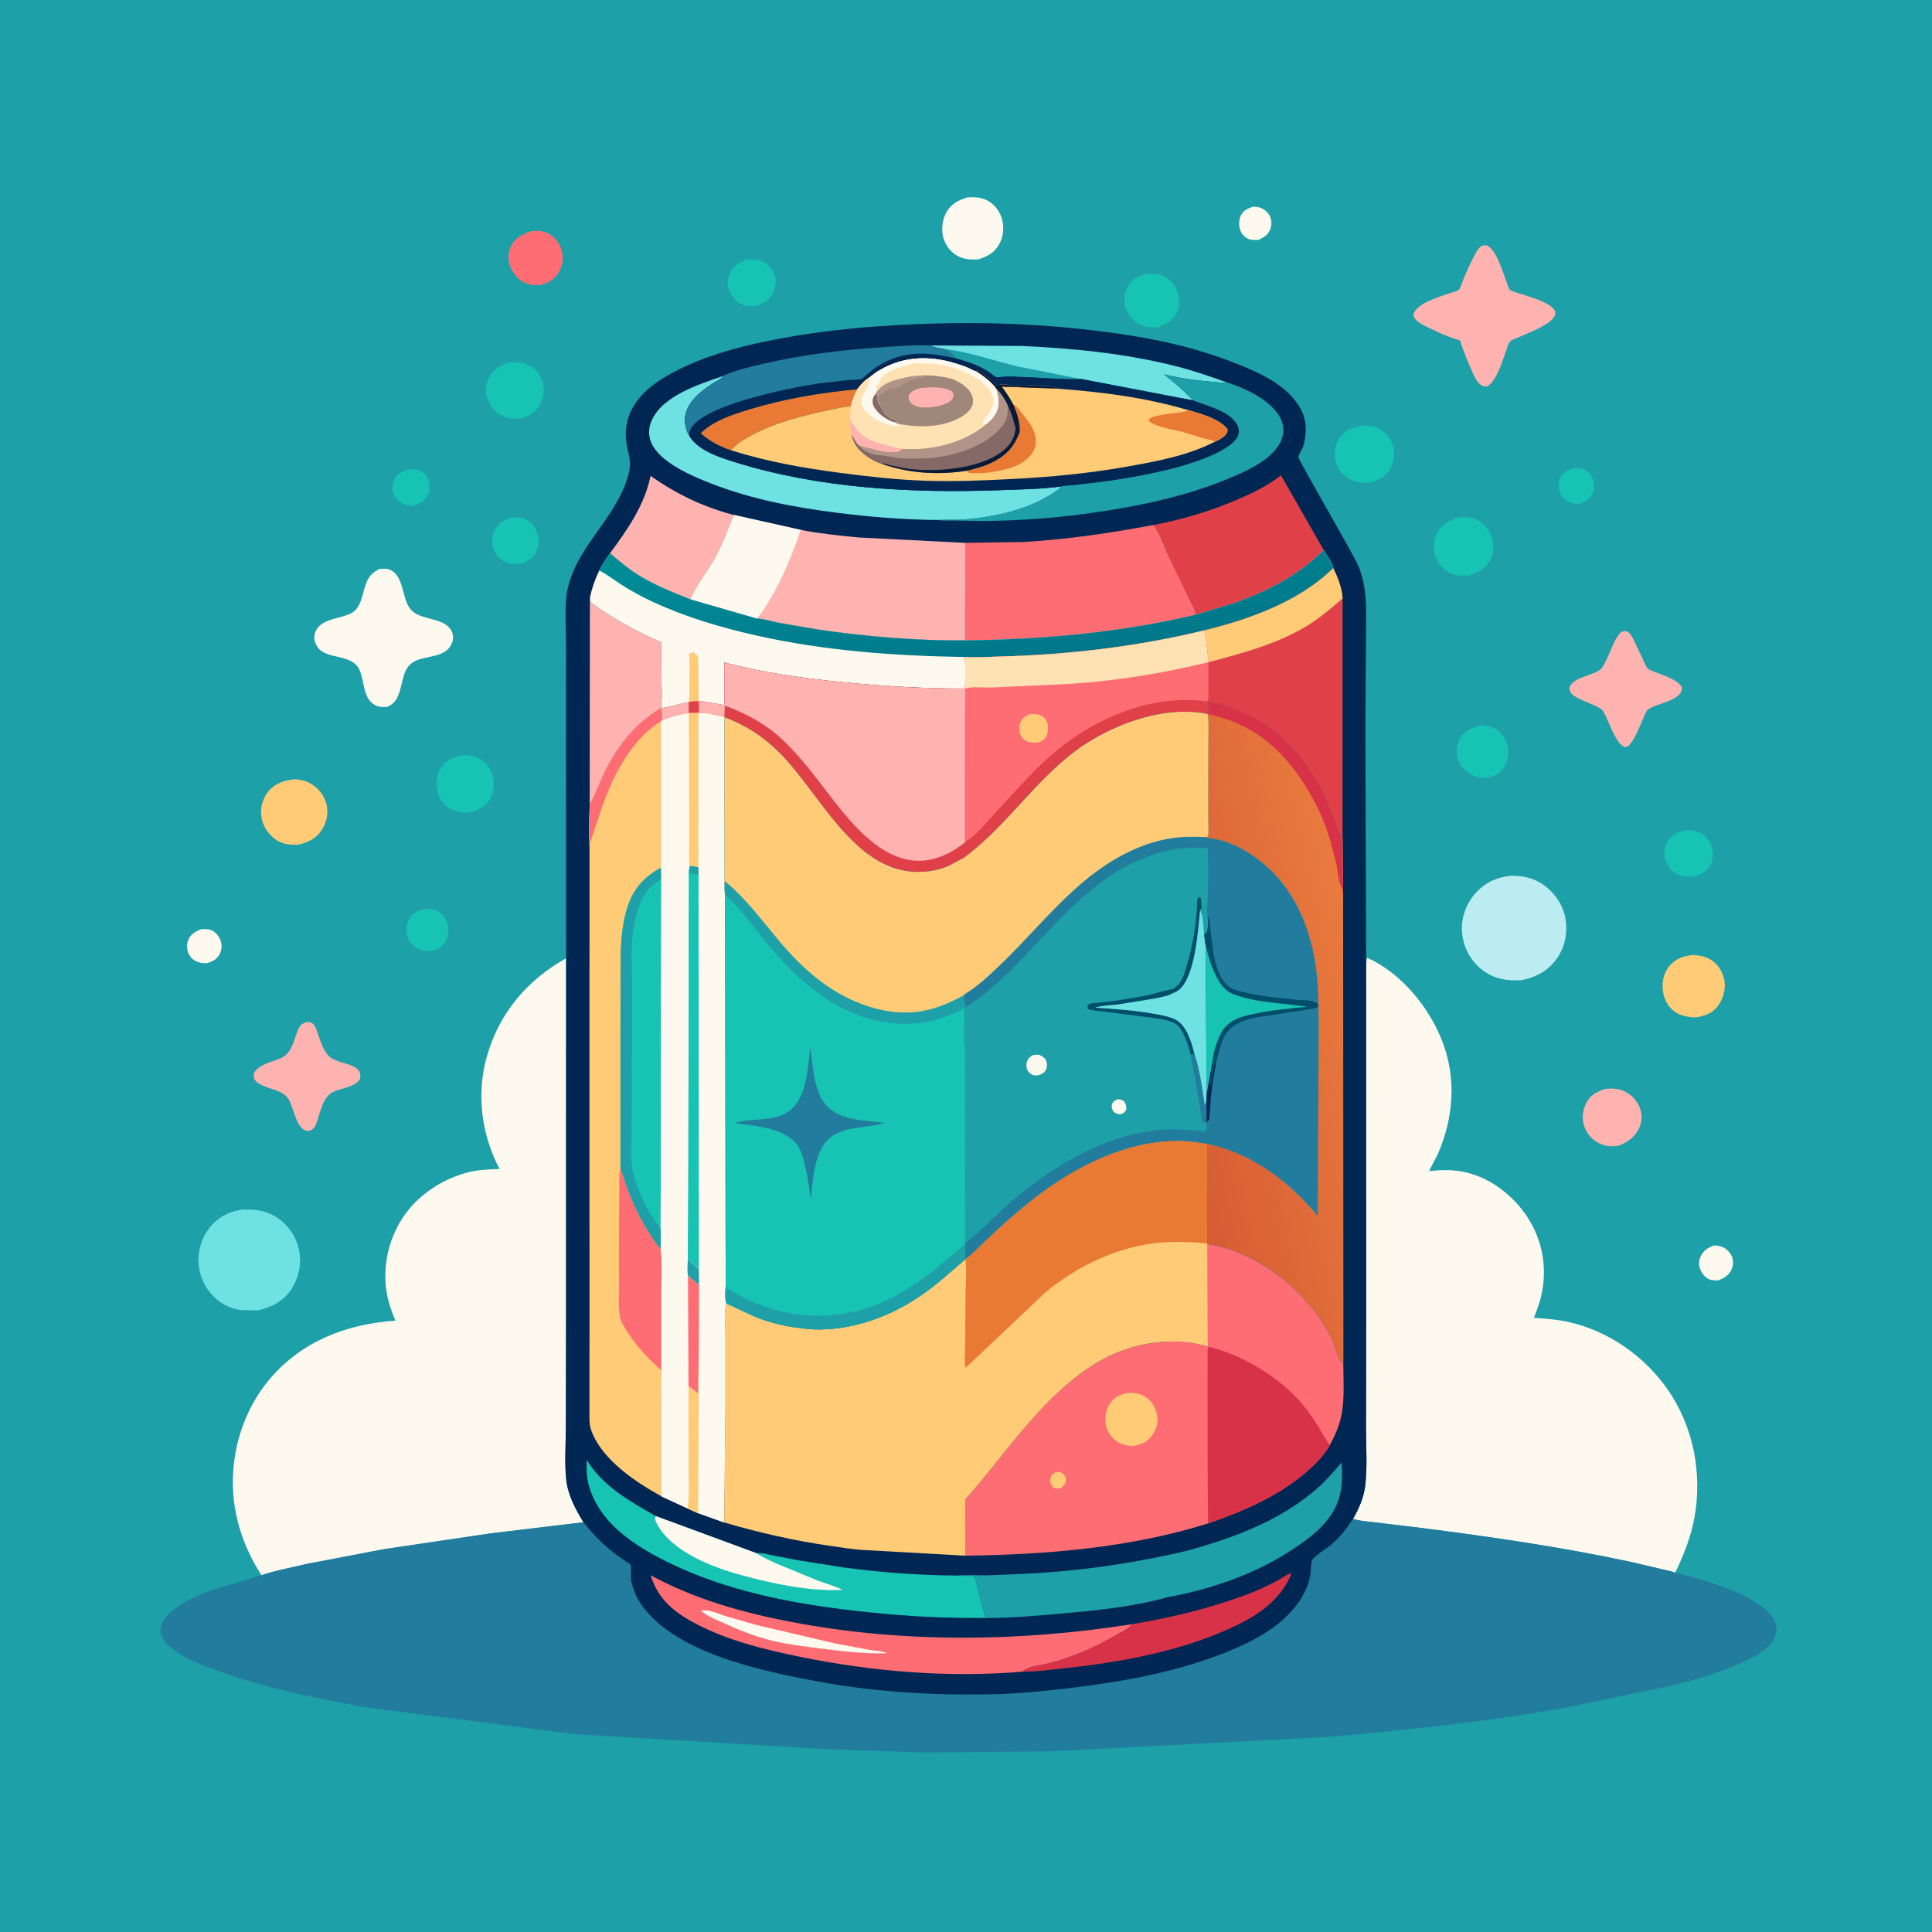 <svg version="1.1" xmlns="http://www.w3.org/2000/svg" style="display: block;" viewBox="0 0 2048 2048" width="1024" height="1024">
<defs>
	<linearGradient id="Gradient1" gradientUnits="userSpaceOnUse" x1="1039.6" y1="705.219" x2="1013.95" y2="534.669">
		<stop class="stop0" offset="0" stop-opacity="1" stop-color="rgb(0,120,138)"/>
		<stop class="stop1" offset="1" stop-opacity="1" stop-color="rgb(0,142,151)"/>
	</linearGradient>
	<linearGradient id="Gradient2" gradientUnits="userSpaceOnUse" x1="1238.26" y1="1123.66" x2="1450.44" y2="1076.51">
		<stop class="stop0" offset="0" stop-opacity="1" stop-color="rgb(215,92,52)"/>
		<stop class="stop1" offset="1" stop-opacity="1" stop-color="rgb(233,122,62)"/>
	</linearGradient>
</defs>
<path transform="translate(0,0)" fill="rgb(29,160,168)" d="M -0 -0 L 2048 0 L 2048 2048 L -0 2048 L -0 -0 z"/>
<path transform="translate(0,0)" fill="rgb(254,249,239)" d="M 1328.56 219.024 C 1331.06 219.258 1333.73 219.447 1336.11 220.255 C 1340.55 221.761 1344.74 225.669 1346.5 229.998 C 1348.34 234.521 1348.14 239.426 1346.16 243.881 C 1343.65 249.536 1339.04 252.105 1333.61 254.453 C 1330.25 254.373 1326.06 254.593 1322.99 253.101 C 1319.06 251.195 1316.2 248.095 1314.73 244 C 1312.97 239.087 1313.1 232.567 1315.62 227.919 C 1318.45 222.697 1323.18 220.76 1328.56 219.024 z"/>
<path transform="translate(0,0)" fill="rgb(254,249,239)" d="M 1817.28 1320.15 C 1819.84 1320.37 1822.32 1320.7 1824.77 1321.49 C 1829.5 1323.01 1833.82 1327.27 1835.8 1331.78 C 1837.65 1335.99 1837.38 1341.33 1835.59 1345.5 C 1832.86 1351.89 1827.53 1354.96 1821.3 1357.26 C 1818.07 1357.26 1814.65 1357.42 1811.65 1356.02 C 1807.33 1354.02 1803.96 1349.75 1802.3 1345.37 C 1800.47 1340.54 1800.69 1336.12 1802.98 1331.5 C 1806.18 1325.02 1810.68 1322.49 1817.28 1320.15 z"/>
<path transform="translate(0,0)" fill="rgb(254,249,239)" d="M 213.151 985.026 C 216.58 984.883 220.342 984.522 223.592 985.852 C 228.401 987.819 232.131 992.249 233.848 997.076 C 235.472 1001.64 235.112 1006.65 233.034 1011 C 230.246 1016.84 225.559 1019.02 219.688 1020.98 C 216.004 1021.07 212.45 1020.88 208.98 1019.5 C 204.824 1017.84 201.118 1014.2 199.5 1010.03 C 197.767 1005.55 197.867 999.931 199.917 995.564 C 202.595 989.858 207.651 987.267 213.151 985.026 z"/>
<path transform="translate(0,0)" fill="rgb(23,195,178)" d="M 1670.17 496.178 C 1673.44 496.159 1676.88 496.482 1679.87 497.872 C 1684.38 499.963 1686.89 503.275 1688.5 507.96 C 1690.27 513.091 1690.18 519.43 1687.6 524.3 C 1684.73 529.703 1679.53 532.351 1674.04 534.285 C 1669.75 534.07 1665.75 533.693 1661.95 531.509 C 1657.48 528.939 1654.22 524.802 1652.91 519.815 C 1651.61 514.846 1651.91 509.582 1654.63 505.094 C 1658.34 498.956 1663.61 497.638 1670.17 496.178 z"/>
<path transform="translate(0,0)" fill="rgb(23,195,178)" d="M 434.848 497.171 C 438.198 497.46 442.08 497.607 445.184 498.974 C 449.278 500.777 453.181 505.152 454.5 509.434 C 456.02 514.367 455.623 521.258 452.957 525.7 C 448.987 532.315 444.242 534.284 437.158 536.213 C 434.164 535.994 430.669 535.543 427.888 534.374 C 422.953 532.3 418.881 528.08 417.117 523.038 C 415.225 517.632 415.768 512.469 418.51 507.513 C 422.115 500.996 428.153 498.936 434.848 497.171 z"/>
<path transform="translate(0,0)" fill="rgb(23,195,178)" d="M 452.662 963.38 C 457.756 963.823 462.034 964.23 466.321 967.295 C 470.537 970.31 474.343 976.849 474.954 982 C 475.757 988.778 474.847 995.27 470.481 1000.72 C 465.773 1006.59 460.519 1007.69 453.397 1008.33 C 448.428 1008.07 444.123 1006.89 440 1004.01 C 435.283 1000.71 431.667 994.976 430.966 989.218 C 430.11 982.191 431.503 976.613 435.873 971.062 C 440.227 965.53 446.037 964.279 452.662 963.38 z"/>
<path transform="translate(0,0)" fill="rgb(23,195,178)" d="M 539.808 549.233 C 544.637 548.541 550.189 548.035 554.922 549.492 C 560.201 551.116 564.936 555.838 567.517 560.598 C 571.13 567.259 572.049 575.855 569.443 583.043 C 566.622 590.821 560.27 594.342 553.159 597.296 C 547.65 597.856 542.631 598.466 537.285 596.549 C 531.375 594.43 526.696 589.949 524.124 584.246 L 523.688 583.244 L 523.199 582.224 C 520.778 576.844 521.549 568.585 523.818 563.243 C 527.015 555.72 532.571 552.298 539.808 549.233 z"/>
<path transform="translate(0,0)" fill="rgb(23,195,178)" d="M 791.18 275.181 C 797.025 274.702 802.441 274.478 807.938 276.813 C 813.73 279.274 818.712 285.281 820.988 291.064 C 823.324 297 822.223 304.63 819.588 310.293 C 816.021 317.96 809.886 321.211 802.356 324.052 C 797.224 324.891 792.553 324.937 787.596 323.14 C 781.409 320.898 776.453 315.702 773.738 309.801 C 770.838 303.499 770.544 297.482 773.097 291 C 776.528 282.29 783.038 278.545 791.18 275.181 z"/>
<path transform="translate(0,0)" fill="rgb(23,195,178)" d="M 1787.15 880.258 C 1792.08 879.824 1798.67 880.792 1803 883.298 C 1808.56 886.515 1813.39 892.525 1814.88 898.813 L 1815.14 900 C 1816.44 905.665 1815.83 912.378 1812.9 917.5 C 1808.92 924.447 1802.62 926.981 1795.39 929.292 C 1788.27 929.19 1782.17 929.602 1775.9 925.536 C 1769.8 921.583 1766.04 915.407 1764.66 908.32 C 1763.42 901.977 1765.2 895.305 1768.89 890.092 C 1773.41 883.726 1779.78 881.663 1787.15 880.258 z"/>
<path transform="translate(0,0)" fill="rgb(23,195,178)" d="M 1569.01 769.165 L 1572 769.095 C 1580.99 769.55 1587.85 772.794 1593.4 780.031 C 1597.96 785.995 1599.67 794.252 1598.43 801.584 L 1598.17 803 C 1597.34 807.749 1595.89 811.198 1593.03 815.117 C 1588.03 821.949 1582.22 823.65 1574.24 824.742 C 1568.99 824.361 1564.37 823.779 1559.66 821.274 C 1553.2 817.839 1547.19 811.142 1545.14 804.031 C 1543.21 797.347 1544.08 788.684 1547.74 782.671 C 1552.77 774.392 1559.99 771.282 1569.01 769.165 z"/>
<path transform="translate(0,0)" fill="rgb(254,109,115)" d="M 562.418 245.244 C 568.316 244.52 574.505 244.164 579.972 246.834 C 587.312 250.417 592.427 256.181 595.006 263.961 C 597.647 271.926 596.811 280.454 592.787 287.844 C 588.468 295.778 581.962 299.583 573.644 302.167 C 567.337 302.553 561.833 302.17 555.996 299.56 C 549.001 296.433 543.272 289.087 540.723 281.993 C 538.151 274.835 538.376 267.906 541.662 261.056 C 546.003 252.007 553.513 248.579 562.418 245.244 z"/>
<path transform="translate(0,0)" fill="rgb(23,195,178)" d="M 1216.08 290.213 C 1221.5 289.871 1227.21 289.836 1232.3 291.984 C 1240.24 295.331 1245.51 301.809 1248.34 309.849 C 1250.79 316.806 1250.82 324.882 1247.48 331.545 C 1243.17 340.163 1235.22 344.273 1226.47 346.966 C 1219.07 347.126 1213.47 346.956 1206.77 343.244 C 1199.71 339.334 1194.36 331.686 1192.52 323.882 C 1190.8 316.618 1192.24 308.537 1196.24 302.283 C 1201.15 294.598 1207.64 292.25 1216.08 290.213 z"/>
<path transform="translate(0,0)" fill="rgb(23,195,178)" d="M 539.715 384.198 C 547.411 383.519 554.248 383.885 561.268 387.387 C 567.792 390.642 572.501 396.752 574.797 403.6 C 577.612 411.994 576.816 421.434 572.416 429.114 C 567.69 437.362 560.277 441.582 551.338 443.757 C 544.398 443.749 538.595 444.228 532.095 440.928 C 524.139 436.89 518.797 429.622 516.2 421.233 C 514.086 414.406 515.02 406.088 518.508 399.844 C 523.403 391.079 530.392 387.018 539.715 384.198 z"/>
<path transform="translate(0,0)" fill="rgb(23,195,178)" d="M 492.003 800.307 C 498.617 800.771 504.418 801.591 510.156 805.301 C 516.539 809.428 521.341 816.525 522.733 823.983 C 524.284 832.297 523.392 842.093 518.179 849 C 511.825 857.418 504.67 860.342 494.473 861.758 C 487.955 861.138 482.208 860.379 476.5 856.855 C 469.449 852.5 464.946 845.158 463.271 837.147 C 461.453 828.455 463.209 819.951 468.364 812.779 C 474.192 804.67 482.542 801.663 492.003 800.307 z"/>
<path transform="translate(0,0)" fill="rgb(254,179,177)" d="M 1701.42 1154.23 C 1708.29 1153.71 1714.46 1153.7 1720.98 1156.36 C 1728.43 1159.41 1734.84 1166.12 1737.93 1173.5 C 1740.85 1180.44 1740.97 1188.65 1737.73 1195.5 C 1733.06 1205.37 1725.78 1210.63 1715.91 1214.46 C 1709.34 1215.62 1702.91 1215.32 1696.75 1212.62 C 1688.5 1209 1682.52 1202.83 1679.52 1194.32 C 1676.56 1185.94 1677.45 1177.29 1681.45 1169.34 C 1685.82 1160.67 1692.72 1157.28 1701.42 1154.23 z"/>
<path transform="translate(0,0)" fill="rgb(23,195,178)" d="M 1443.16 451.236 C 1450.05 450.825 1457.98 451.629 1463.86 455.595 C 1470.94 460.362 1475.94 467.464 1477.5 475.914 C 1478.86 483.299 1476.86 492.677 1472.46 498.808 C 1466.82 506.668 1459.64 510.222 1450.24 511.805 C 1443.28 512.137 1436.52 511.082 1430.38 507.697 C 1422.86 503.559 1417.82 496.686 1415.67 488.382 C 1413.73 480.909 1415.39 471.477 1419.43 464.938 C 1424.88 456.116 1433.63 453.282 1443.16 451.236 z"/>
<path transform="translate(0,0)" fill="rgb(23,195,178)" d="M 1549.03 548.281 C 1554.85 547.858 1561.5 548.583 1566.71 551.423 C 1572.9 554.806 1578.9 561.767 1580.98 568.489 L 1581.27 569.5 L 1581.87 571.425 C 1583.98 578.679 1583.26 587.609 1579.41 594.151 C 1574.09 603.17 1566.36 607.359 1556.64 610.167 C 1548.78 610.183 1541.31 610.323 1534.31 606.075 C 1527.66 602.046 1522.39 594.316 1520.62 586.851 C 1518.8 579.166 1520.14 569.518 1524.57 562.938 C 1530.79 553.701 1538.45 550.166 1549.03 548.281 z"/>
<path transform="translate(0,0)" fill="rgb(254,249,239)" d="M 1025.41 209.286 C 1032.47 208.853 1038.94 209 1045.5 211.983 C 1053.06 215.418 1058.69 222.381 1061.47 230.103 C 1064.61 238.847 1064.05 249.198 1059.94 257.5 C 1054.93 267.626 1047.27 271.728 1037.03 274.91 C 1028.71 275.189 1022.59 275.319 1014.99 271.231 C 1007.6 267.256 1002.25 260.01 999.974 251.995 C 997.522 243.375 998.887 232.777 1003.23 225.005 C 1008.19 216.123 1016.05 212.047 1025.41 209.286 z"/>
<path transform="translate(0,0)" fill="rgb(255,203,119)" d="M 1794.16 1012.32 C 1801.23 1012.75 1806.8 1013.33 1813 1017.02 C 1820.77 1021.65 1825.62 1029.18 1827.66 1037.87 C 1829.86 1047.27 1827.01 1057.72 1821.65 1065.56 C 1815.8 1074.12 1807.2 1076.85 1797.5 1078.56 C 1789.6 1078.17 1780.95 1076.89 1774.5 1071.91 C 1767.78 1066.71 1763.66 1058.47 1762.68 1050.1 C 1761.63 1041.22 1763.42 1031.53 1769.24 1024.5 C 1776.16 1016.14 1783.89 1013.58 1794.16 1012.32 z"/>
<path transform="translate(0,0)" fill="rgb(255,203,119)" d="M 309.842 826.294 C 316.276 825.721 323.895 827.392 329.448 830.686 C 337.879 835.686 344.131 843.642 346.267 853.299 C 348.262 862.32 346.261 871.756 341.328 879.507 C 335.257 889.045 326.565 892.985 316.02 895.413 C 311.032 895.524 305.609 895.547 300.802 894.08 C 291.517 891.244 284.019 883.938 279.9 875.267 C 276.444 867.993 275.606 858.066 278.361 850.421 L 278.906 849 C 280.048 845.871 281.176 843.275 283.171 840.561 C 290.016 831.253 298.841 828.042 309.842 826.294 z"/>
<path transform="translate(0,0)" fill="rgb(254,179,177)" d="M 324.283 1083.5 L 328.5 1083.39 C 329.987 1084.06 331.408 1084.66 332.48 1085.95 C 334.561 1088.44 335.561 1092.07 336.658 1095.08 C 339.603 1103.16 342.5 1113.63 348.868 1119.7 C 356.86 1127.32 373.526 1126.42 380.262 1134.75 C 382.538 1137.57 381.889 1140.14 381.744 1143.5 C 376.989 1152.15 362.501 1153.34 353.938 1157.12 C 341.038 1162.82 339.637 1181 334.603 1192.51 C 332.861 1196.48 331.296 1197.35 327.5 1198.88 C 313.906 1199.62 311.851 1173.9 305.514 1164.65 C 298.06 1153.77 280.649 1154.89 271.47 1146.28 C 268.561 1143.55 268.989 1141.16 269.026 1137.5 C 274.485 1128.36 287.968 1125.83 297.302 1121.83 C 309.636 1116.53 311.063 1103.48 315.672 1092.36 C 317.768 1087.31 319.2 1085.64 324.283 1083.5 z"/>
<path transform="translate(0,0)" fill="rgb(254,179,177)" d="M 1719.31 669.5 L 1723.5 668.897 C 1727.85 670.379 1729.77 674.383 1731.76 678.24 L 1741.4 698.593 C 1742.72 701.425 1744.4 705.874 1746.34 708.283 C 1747.73 710.006 1752.93 711.835 1754.99 712.656 C 1763.72 716.126 1777.89 720.054 1782.97 728.5 C 1783.41 743.661 1755.1 745.008 1746.32 752.666 C 1744.82 753.977 1742.72 759.688 1741.82 761.685 C 1737.45 771.416 1733.75 782.581 1726.5 790.538 C 1725.16 791.261 1723.96 791.609 1722.5 792.034 C 1714.02 789.741 1706.33 767.784 1702.74 760.414 C 1701.37 757.586 1699.75 753.288 1697.06 751.533 C 1688.31 745.798 1677.1 743.404 1668.43 737.462 C 1665.1 735.178 1664.17 733.079 1663.44 729.222 C 1667.39 717.787 1687.36 716.503 1696.1 709.986 C 1698.7 708.051 1700.79 703.511 1702.29 700.653 C 1706.88 691.878 1711.56 675.467 1719.31 669.5 z"/>
<path transform="translate(0,0)" fill="rgb(110,225,226)" d="M 256.022 1282.33 C 268.555 1281.72 279.855 1282.64 291 1289.03 C 303.686 1296.3 312.75 1308.54 316.435 1322.66 C 320.303 1337.48 317.223 1353.23 309.207 1366.14 C 301.258 1378.95 288.049 1385.67 273.835 1388.93 L 257 1388.83 C 242.841 1387.55 230.676 1380.34 221.962 1369.2 C 213.52 1358.41 208.868 1343.5 210.674 1329.83 L 210.937 1328 C 212.126 1319.02 215.445 1310.68 220.755 1303.3 C 229.528 1291.09 241.373 1284.63 256.022 1282.33 z"/>
<path transform="translate(0,0)" fill="rgb(254,179,177)" d="M 1570.97 260.5 L 1575 259.858 C 1585.86 262.703 1593.14 288.996 1597.06 298.963 C 1597.89 301.055 1599.13 305.786 1600.72 307.315 C 1602.35 308.884 1607.75 310.114 1610 310.877 C 1619.57 314.123 1642.68 320.064 1647.96 328.966 C 1649.06 330.821 1648.89 332.031 1648.31 334.027 C 1645.58 343.55 1619.26 353.238 1609.93 357.477 C 1607.55 358.555 1603.1 359.986 1601.19 361.587 C 1599.06 363.378 1597.84 368.308 1596.85 370.978 C 1592.96 381.522 1586.56 404.201 1576.5 409.593 C 1574.43 409.815 1572.92 409.831 1571.05 408.854 C 1566.38 406.405 1563.79 400.833 1561.65 396.279 C 1556.2 384.694 1551.75 372.739 1547.43 360.697 C 1536.96 357.925 1527.18 353.533 1517.45 348.845 C 1512.83 346.617 1507.64 344.478 1503.54 341.364 C 1500.78 339.271 1498.73 336.989 1498.17 333.5 C 1501.66 321.209 1525.62 314.795 1536.86 310.751 C 1539.15 309.927 1544.14 308.884 1545.96 307.507 C 1548.14 305.864 1550.37 298.14 1551.45 295.516 C 1555.27 286.308 1559.52 277.001 1564.31 268.26 C 1566.16 264.867 1567.74 262.682 1570.97 260.5 z"/>
<path transform="translate(0,0)" fill="rgb(187,236,242)" d="M 1601.6 928.382 C 1612.64 928.027 1623.46 930.22 1633 935.919 C 1645.1 943.147 1655.57 956.481 1658.75 970.427 C 1662.26 985.774 1659.92 1001.87 1651.04 1015.01 C 1641.68 1028.87 1629.07 1035.64 1613 1039.05 C 1597.65 1039.86 1584.65 1038.07 1571.91 1028.67 C 1559.62 1019.59 1551.95 1005.83 1550.03 990.758 C 1548.14 975.945 1552.89 960.575 1562.25 949.058 C 1572.7 936.215 1585.31 930.068 1601.6 928.382 z"/>
<path transform="translate(0,0)" fill="rgb(254,249,239)" d="M 402.168 603.075 C 405.375 602.912 408.994 602.515 412.094 603.514 C 428.787 608.897 425.434 635.008 435.6 646.371 C 446.265 658.291 471.093 653.727 478.788 669.188 C 480.631 672.891 480.707 677.799 479.147 681.607 C 472.774 697.167 453.597 694.627 440.83 700.345 C 426.497 706.764 427.682 722.458 422.84 735.377 C 420.211 742.391 417.437 746.094 410.557 749.271 C 406.922 749.666 403.175 749.68 399.71 748.374 C 383.796 742.372 386.886 720.475 380.224 708.492 C 374.675 698.512 361.793 697.41 351.903 694.789 C 345.442 693.076 338.862 690.534 335.558 684.251 C 333.106 679.59 332.356 675.28 334.193 670.29 C 339.715 655.29 360.367 656.45 372.5 649.937 C 381.906 644.888 383.505 633.077 386.407 623.534 C 389.651 612.87 392.219 608.373 402.168 603.075 z"/>
<path transform="translate(0,0)" fill="rgb(254,249,239)" d="M 1448.16 1023.27 L 1448.69 1016.5 L 1449.69 1015.5 C 1485.37 1031.45 1515.19 1068.12 1528.97 1104 C 1544.24 1143.79 1540.8 1186.09 1523.57 1224.61 L 1514.83 1241.28 C 1524.15 1240.6 1533.17 1239.84 1542.5 1240.9 L 1544.28 1241.09 C 1571.58 1244.19 1596.34 1260.64 1613.13 1281.89 C 1631.22 1304.79 1639.2 1332.6 1635.88 1361.53 C 1634.43 1374.19 1630.74 1385.15 1626.03 1396.96 C 1638.37 1397.82 1650.61 1398.64 1662.72 1401.38 C 1699.53 1409.73 1732.43 1430.39 1756.97 1458.93 C 1788.48 1495.58 1802.42 1543.11 1798.51 1591.03 C 1796.22 1619.06 1787.84 1642.03 1775.78 1667.19 C 1772.09 1665.5 1766.97 1664.76 1763 1663.71 L 1727.55 1655.43 C 1654.07 1639.73 1580.31 1629.09 1505.82 1619.59 L 1457.63 1613.79 C 1450.03 1612.82 1441.56 1612.44 1434.27 1610.1 C 1440.53 1599.36 1445.92 1586.7 1447.31 1574.24 C 1449.51 1554.47 1448.01 1533.1 1448.08 1513.15 L 1448.22 1391.88 L 1448.16 1023.27 z"/>
<path transform="translate(0,0)" fill="rgb(254,249,239)" d="M 600.113 1015.79 L 600.039 1397.86 L 599.839 1512.22 C 599.805 1530.7 598.23 1550.91 600.304 1569.2 C 602.089 1584.94 610.279 1600.37 618.488 1613.65 L 520.214 1625.43 L 407.002 1642.18 L 325.431 1657.77 C 309.507 1661.58 292.68 1664.52 277.199 1669.8 C 260.503 1643.88 249.705 1615.14 247.326 1584.27 C 243.911 1539.93 257.901 1494.12 287.161 1460.41 C 321.313 1421.06 368.386 1403.36 419.193 1399.97 C 413.387 1386.77 409.203 1372.37 408.557 1357.9 C 407.259 1328.83 417.356 1299.39 437.025 1277.84 C 453.704 1259.56 477.731 1246.16 502.039 1241.47 C 511.046 1239.73 520.413 1239.57 529.561 1239.15 C 510.29 1202.7 504.835 1159.83 516.055 1120 C 529.011 1074.01 558.726 1038.97 600.113 1015.79 z"/>
<path transform="translate(0,0)" fill="rgb(34,124,157)" d="M 1390.8 1653.94 C 1394.7 1648.05 1405.81 1642.12 1411.46 1637.22 C 1420.64 1629.25 1427.64 1620.2 1434.27 1610.1 C 1441.56 1612.44 1450.03 1612.82 1457.63 1613.79 L 1505.82 1619.59 C 1580.31 1629.09 1654.07 1639.73 1727.55 1655.43 L 1763 1663.71 C 1766.97 1664.76 1772.09 1665.5 1775.78 1667.19 C 1804.17 1673.76 1862.74 1690.11 1879.4 1714.98 C 1882.83 1720.11 1884.16 1726.5 1882.46 1732.52 C 1878.6 1746.16 1861.31 1755.23 1849.5 1760.99 C 1825.33 1772.79 1798.09 1780.23 1772.11 1786.81 L 1655.28 1811.01 C 1573.18 1825.32 1490.99 1833.9 1408.06 1841.22 L 1113.5 1856.44 L 981.049 1857.79 L 875.63 1854.18 L 609 1838.25 L 386.425 1809.6 C 334.555 1800.29 282.558 1789.5 232.804 1771.83 C 214.158 1765.21 180.079 1753.5 171.427 1734.5 C 169.68 1730.66 169.596 1726.16 171.127 1722.23 C 177.637 1705.52 205.038 1692.97 220.852 1686.82 L 277.199 1669.8 C 292.68 1664.52 309.507 1661.58 325.431 1657.77 L 407.002 1642.18 L 520.214 1625.43 L 618.488 1613.65 C 631.77 1630.63 645.073 1643 663 1654.92 C 665.97 1656.89 668.26 1657.33 668.974 1660.94 C 668.801 1666.17 668.166 1672.8 669.532 1677.85 L 669.864 1679 C 671.903 1686.46 674.509 1692.98 678.811 1699.44 C 714.352 1752.77 809.4 1771.82 869 1782.84 C 928.992 1793.92 992.078 1797.42 1053 1796.03 C 1080.19 1795.41 1107.97 1792.55 1134.97 1789.33 C 1188.42 1782.94 1242.52 1773.32 1293 1754.09 C 1311.83 1746.91 1330.1 1738.78 1346.77 1727.32 C 1365.69 1714.31 1382.97 1695.59 1388.5 1672.7 C 1389.88 1667.01 1389.25 1661.35 1390.4 1655.75 L 1390.8 1653.94 z"/>
<path transform="translate(0,0)" fill="rgb(0,39,84)" d="M 600.113 1015.79 L 599.956 751.286 L 600.015 680.16 C 599.995 660.674 597.682 637.938 603.002 619.072 C 615.325 575.371 654.638 546.693 666.129 503 L 666.616 501.188 C 669.76 489.071 666.124 482.52 664.27 471.041 C 658.972 438.229 678.07 415.668 704.777 399.739 C 744.4 376.106 792.984 364.747 838 356.894 C 879.481 349.659 920.733 346.087 962.757 344.006 C 1024.38 340.953 1085.73 342.161 1147.09 348.9 C 1183.24 352.871 1219.42 358.077 1254.68 367.189 C 1273.86 372.146 1292.72 378.313 1311.14 385.604 C 1335.88 395.397 1364.21 408.269 1378.12 432.281 C 1384.94 444.044 1385.47 457 1382.31 470 L 1381.99 471.408 C 1380.95 475.79 1376.97 480.812 1376.39 484.724 C 1376.06 486.985 1433.38 585.373 1439.23 598.387 C 1442.65 606.011 1444.85 613.793 1446.19 622.033 C 1449.12 640.041 1448.01 659.126 1447.97 677.311 L 1447.38 771.66 L 1448.16 1023.27 L 1448.22 1391.88 L 1448.08 1513.15 C 1448.01 1533.1 1449.51 1554.47 1447.31 1574.24 C 1445.92 1586.7 1440.53 1599.36 1434.27 1610.1 C 1427.64 1620.2 1420.64 1629.25 1411.46 1637.22 C 1405.81 1642.12 1394.7 1648.05 1390.8 1653.94 L 1390.4 1655.75 C 1389.25 1661.35 1389.88 1667.01 1388.5 1672.7 C 1382.97 1695.59 1365.69 1714.31 1346.77 1727.32 C 1330.1 1738.78 1311.83 1746.91 1293 1754.09 C 1242.52 1773.32 1188.42 1782.94 1134.97 1789.33 C 1107.97 1792.55 1080.19 1795.41 1053 1796.03 C 992.078 1797.42 928.992 1793.92 869 1782.84 C 809.4 1771.82 714.352 1752.77 678.811 1699.44 C 674.509 1692.98 671.903 1686.46 669.864 1679 L 669.532 1677.85 C 668.166 1672.8 668.801 1666.17 668.974 1660.94 C 668.26 1657.33 665.97 1656.89 663 1654.92 C 645.073 1643 631.77 1630.63 618.488 1613.65 C 610.279 1600.37 602.089 1584.94 600.304 1569.2 C 598.23 1550.91 599.805 1530.7 599.839 1512.22 L 600.039 1397.86 L 600.113 1015.79 z"/>
<path transform="translate(0,0)" fill="rgb(215,50,72)" d="M 1200.29 1721.67 C 1242.44 1714.55 1285.63 1704.24 1325.48 1688.76 C 1334.75 1685.15 1343.64 1681.04 1352.44 1676.41 C 1356.97 1674.03 1363.77 1668.99 1368.39 1667.79 C 1368.63 1667.73 1368.88 1667.84 1369.12 1667.87 C 1355.88 1700.6 1325.74 1717.07 1294.57 1730.21 C 1241.21 1752.71 1181.19 1762.94 1123.79 1768.93 C 1110.71 1770.29 1096.91 1772.28 1083.81 1772.06 C 1089.42 1765.96 1105.4 1764.95 1113.69 1762.67 C 1138.23 1755.94 1159.96 1746.46 1182 1733.87 C 1188.11 1730.37 1195.56 1726.97 1200.29 1721.67 z"/>
<path transform="translate(0,0)" fill="rgb(110,225,226)" d="M 986.221 366.201 L 1082.64 366.732 C 1136.98 369.079 1193.22 374.711 1246.07 388.066 C 1264.77 392.793 1282.93 399.044 1301.06 405.568 L 1300.15 405.625 C 1293.93 405.941 1287.63 404.933 1281.44 404.402 C 1265.23 403.012 1249.69 400.677 1233.88 396.804 C 1244.72 405.537 1255.32 414.269 1264.8 424.497 L 1146.49 401.845 C 1126.57 402.385 1106.04 400.359 1086.05 399.68 C 1077.58 399.392 1068.74 398.504 1060.33 399.613 L 1058.37 399.889 C 1056.17 400.154 1055.45 399.828 1053.78 398.409 C 1042.48 388.811 1027.65 383.693 1013.4 380.018 L 1010.14 377.25 C 1008.89 373.902 1003.65 371.668 1000.71 369.873 C 995.94 368.957 990.461 368.664 986.221 366.201 z"/>
<path transform="translate(0,0)" fill="rgb(29,160,168)" d="M 1000.71 369.873 C 1027.55 372.985 1053.17 382.393 1079.32 388.581 L 1146.49 401.845 C 1126.57 402.385 1106.04 400.359 1086.05 399.68 C 1077.58 399.392 1068.74 398.504 1060.33 399.613 L 1058.37 399.889 C 1056.17 400.154 1055.45 399.828 1053.78 398.409 C 1042.48 388.811 1027.65 383.693 1013.4 380.018 L 1010.14 377.25 C 1008.89 373.902 1003.65 371.668 1000.71 369.873 z"/>
<path transform="translate(0,0)" fill="rgb(254,179,177)" d="M 646.622 586.435 C 665.189 561.379 683.249 535.558 689.633 504.416 C 716.211 523.263 745.043 537.231 776.626 545.547 L 777.944 545.885 C 771.286 561.478 765.84 577.454 757.5 592.297 C 749.603 606.352 737.89 620.577 731.86 635.352 C 712.991 627.846 693.502 620.1 676.233 609.304 C 665.596 602.655 656.149 594.542 646.622 586.435 z"/>
<path transform="translate(0,0)" fill="rgb(254,179,177)" d="M 625.327 633.45 L 625.959 638.5 C 649.02 654.983 674.889 669.703 700.994 680.743 L 701.261 724.964 C 701.295 731.206 702.338 738.895 700.817 744.83 C 701.193 746.924 701.478 748.657 702.5 750.54 L 730.153 744.108 L 730.044 755.998 C 720.273 757.519 711.108 760.06 701.961 763.857 L 700.887 750.57 C 671.628 768.018 652.849 792.76 638.664 823.49 C 634.168 833.231 630.645 843.773 625.073 852.956 L 625.327 633.45 z"/>
<path transform="translate(0,0)" fill="rgb(29,160,168)" d="M 1264.8 424.497 C 1255.32 414.269 1244.72 405.537 1233.88 396.804 C 1249.69 400.677 1265.23 403.012 1281.44 404.402 C 1287.63 404.933 1293.93 405.941 1300.15 405.625 L 1301.06 405.568 C 1320.43 411.618 1347.96 424.558 1357.48 443.521 C 1360.94 450.421 1361.33 458.573 1358.57 465.814 C 1350.84 486.093 1322.65 498.798 1304.12 506.563 C 1260.19 524.973 1214.89 534.922 1168 542.123 C 1125.91 548.587 1084.44 551.98 1041.89 552.275 L 1011.76 551.766 C 1005.94 551.662 999.488 552.151 993.777 551.177 C 1001.45 550.616 1009.29 551.206 1017 550.884 C 1028.4 550.408 1040.67 548.769 1051.88 546.702 C 1073.83 542.652 1097.14 535.298 1115.81 522.922 C 1118.96 520.838 1122.72 518.844 1124.9 515.705 C 1126.04 514.9 1130.05 514.894 1131.5 514.738 L 1153.85 512.343 C 1181.75 509.164 1209.68 504.523 1237 497.996 C 1255.43 493.593 1302.04 480.41 1311.63 463.078 C 1313.35 459.964 1313.53 455.98 1312.34 452.64 C 1306.56 436.445 1279.15 430.473 1264.8 424.497 z"/>
<path transform="translate(0,0)" fill="rgb(110,225,226)" d="M 766.658 398.535 C 765.274 401.638 759.979 403.656 757.12 405.5 C 738.577 417.459 718.856 433.521 728.751 458.177 L 730.266 461.155 C 738.682 477.222 762.965 484.879 779.32 489.978 C 868.599 517.815 965.82 522.907 1058.71 519.652 C 1080.75 518.88 1103.01 518.481 1124.9 515.705 C 1122.72 518.844 1118.96 520.838 1115.81 522.922 C 1097.14 535.298 1073.83 542.652 1051.88 546.702 C 1040.67 548.769 1028.4 550.408 1017 550.884 C 1009.29 551.206 1001.45 550.616 993.777 551.177 C 958.255 550.968 922.155 547.956 886.922 543.504 C 841.373 537.747 797.099 529.266 754.111 512.654 C 734.176 504.95 698.549 489.981 690.059 468.5 C 686.918 460.554 687.621 452.581 691.174 444.941 C 703.183 419.112 741.847 407.039 766.658 398.535 z"/>
<path transform="translate(0,0)" fill="rgb(224,65,73)" d="M 1222.64 556.509 C 1253.7 550.645 1283.18 541.874 1312.24 529.336 C 1328.26 522.422 1344.17 514.764 1357.87 503.826 L 1403.22 583.075 C 1375.52 610.629 1342.37 627.52 1305.7 640.135 L 1267.9 651.522 C 1266.2 644.794 1262.2 638.025 1259.24 631.732 L 1239.09 590 C 1234.09 579.583 1229.81 565.474 1222.64 556.509 z"/>
<path transform="translate(0,0)" fill="rgb(254,109,115)" d="M 1083.81 1772.06 C 1004.28 1778.64 924.936 1772.01 846.918 1756.04 C 809.496 1748.38 771.57 1739.07 737.545 1721.17 C 714.411 1709 697.713 1695.41 689.687 1669.84 C 736.235 1695.13 786.726 1709.35 838.5 1719.28 C 957.049 1742.02 1081.29 1740.4 1200.29 1721.67 C 1195.56 1726.97 1188.11 1730.37 1182 1733.87 C 1159.96 1746.46 1138.23 1755.94 1113.69 1762.67 C 1105.4 1764.95 1089.42 1765.96 1083.81 1772.06 z"/>
<path transform="translate(0,0)" fill="rgb(254,249,239)" d="M 743.276 1707.5 C 744.74 1707.11 744.738 1707.04 746.5 1706.97 C 752.893 1706.71 762.344 1710.97 768.497 1712.9 L 801.433 1722.47 L 884.417 1741.93 L 922 1748.99 C 927.502 1749.93 935.614 1750.08 940.445 1752.5 L 937.992 1752.61 C 915.595 1752.93 894.107 1750.64 871.968 1747.76 C 853.507 1745.36 834.262 1743.31 816.219 1738.65 C 798.947 1734.18 782.125 1727.48 765.938 1720.06 C 759.085 1716.91 748.503 1712.78 743.276 1707.5 z"/>
<path transform="translate(0,0)" fill="rgb(29,160,168)" d="M 1278.05 1638.12 C 1320.08 1625.29 1361.59 1607.75 1395.18 1578.73 C 1405.09 1570.16 1413.58 1560.3 1422.1 1550.4 C 1423.96 1575.63 1421.76 1594.14 1404.88 1613.86 C 1395.59 1624.71 1383.96 1633.19 1372.19 1641.14 C 1332.58 1667.9 1284.54 1684.62 1237.65 1693.07 C 1200.91 1703.4 1162.23 1707.13 1124.33 1710.5 C 1098.01 1712.83 1071.17 1715.27 1044.74 1715.08 L 1033 1670.71 L 1013.53 1670.16 C 1024.04 1669.34 1034.95 1670 1045.51 1669.93 L 1082.81 1668.46 C 1126.7 1666.46 1170.84 1661.42 1214 1653.23 C 1235.39 1649.17 1257.32 1644.79 1278.05 1638.12 z"/>
<path transform="translate(0,0)" fill="rgb(23,195,178)" d="M 1044.74 1715.08 L 1026.02 1715.07 C 986.064 1714.95 946.522 1712.05 906.848 1707.53 C 838.669 1699.77 770.036 1686.49 708 1656.03 C 687.091 1645.76 665.464 1633.02 649.028 1616.29 C 635.834 1602.87 625.338 1585.26 622.453 1566.43 C 621.514 1560.31 621.853 1553.71 621.918 1547.51 C 638.95 1575.57 667.51 1591.27 695.093 1607.08 L 801.99 1646.47 C 807.966 1645.82 813.352 1647.66 819.154 1648.8 L 847.652 1654.25 L 893.512 1661.45 C 933.23 1666.91 973.436 1669.77 1013.53 1670.16 L 1033 1670.71 L 1044.74 1715.08 z"/>
<path transform="translate(0,0)" fill="rgb(254,249,239)" d="M 801.99 1646.47 C 808.173 1650.77 815.799 1654.08 822.64 1657.25 L 865.099 1674.79 C 874.618 1678.32 884.058 1680.94 893.259 1685.35 C 857.784 1687.09 819.533 1678.83 785.469 1669.61 C 755.372 1661.45 712.736 1645.11 696.894 1616.25 C 694.956 1612.72 693.922 1611.03 695.093 1607.08 L 801.99 1646.47 z"/>
<path transform="translate(0,0)" fill="rgb(254,109,115)" d="M 1023.16 575.456 L 1084.4 574.568 C 1130.92 571.889 1176.87 565.103 1222.64 556.509 C 1229.81 565.474 1234.09 579.583 1239.09 590 L 1259.24 631.732 C 1262.2 638.025 1266.2 644.794 1267.9 651.522 C 1187.43 670.608 1105.62 677.825 1023.06 678.829 L 1023.16 575.456 z"/>
<path transform="translate(0,0)" fill="rgb(254,179,177)" d="M 777.944 545.885 L 848.844 561.727 C 869.112 565.686 889.715 567.74 910.251 569.75 L 1023.16 575.456 L 1023.06 678.829 C 971.515 679.278 918.129 674.795 867.141 667.333 L 825.646 660.204 C 817.985 658.696 810.03 655.927 802.241 655.706 L 731.86 635.352 C 737.89 620.577 749.603 606.352 757.5 592.297 C 765.84 577.454 771.286 561.478 777.944 545.885 z"/>
<path transform="translate(0,0)" fill="rgb(254,249,239)" d="M 777.944 545.885 L 848.844 561.727 C 839.984 587.166 830.115 612.035 816.284 635.228 C 812.06 642.311 807.914 649.664 802.241 655.706 L 731.86 635.352 C 737.89 620.577 749.603 606.352 757.5 592.297 C 765.84 577.454 771.286 561.478 777.944 545.885 z"/>
<path transform="translate(0,0)" fill="rgb(254,249,239)" d="M 1403.22 583.075 C 1406.02 587.868 1412.88 597.157 1413.38 602.219 C 1377.56 637.528 1324.5 656.639 1276.34 668.312 C 1206.87 685.209 1133.77 693.97 1062.3 695.883 C 1049.3 696.231 1035.86 697.241 1022.89 696.446 C 1023.4 704.167 1023.23 711.924 1023.17 719.658 C 1023.14 722.758 1023.7 727.038 1022.36 729.87 C 978.899 730.008 936.297 727.419 893.047 723.141 C 851.182 718.999 808.577 713.14 767.859 702.309 L 767.923 747.278 C 766.37 747.22 766.813 747.307 765.557 747.056 L 740.749 742.967 L 740.76 743.73 C 737.608 742.853 733.42 743.8 730.153 744.108 L 702.5 750.54 C 701.478 748.657 701.193 746.924 700.817 744.83 C 702.338 738.895 701.295 731.206 701.261 724.964 L 700.994 680.743 C 674.889 669.703 649.02 654.983 625.959 638.5 L 625.327 633.45 C 627.622 623.017 630.589 614.367 635.241 604.766 C 638.482 598.244 642.49 592.417 646.622 586.435 C 656.149 594.542 665.596 602.655 676.233 609.304 C 693.502 620.1 712.991 627.846 731.86 635.352 L 802.241 655.706 C 810.03 655.927 817.985 658.696 825.646 660.204 L 867.141 667.333 C 918.129 674.795 971.515 679.278 1023.06 678.829 C 1105.62 677.825 1187.43 670.608 1267.9 651.522 L 1305.7 640.135 C 1342.37 627.52 1375.52 610.629 1403.22 583.075 z"/>
<path transform="translate(0,0)" fill="rgb(255,203,119)" d="M 730.153 744.108 C 731.199 736.708 730.769 729.004 730.775 721.526 C 730.784 712.197 731.105 702.702 730.493 693.4 L 730.407 692.373 C 732.917 692.532 731.78 692.721 733.843 692 L 735 690.661 C 735.83 692.69 737.243 693.468 738.976 694.663 L 739.747 695.186 C 740.774 700.59 740.223 706.734 740.249 712.24 L 740.749 742.967 L 740.76 743.73 C 737.608 742.853 733.42 743.8 730.153 744.108 z"/>
<path transform="translate(0,0)" fill="url(#Gradient1)" d="M 1403.22 583.075 C 1406.02 587.868 1412.88 597.157 1413.38 602.219 C 1377.56 637.528 1324.5 656.639 1276.34 668.312 C 1206.87 685.209 1133.77 693.97 1062.3 695.883 C 1049.3 696.231 1035.86 697.241 1022.89 696.446 C 948.025 695.254 873.943 689.957 800.723 673.438 C 763.832 665.115 726.724 654.051 692.336 638.159 C 681.273 633.045 670.528 627.221 660.205 620.739 C 652.256 615.749 644.944 609.997 636.654 605.521 L 635.241 604.766 C 638.482 598.244 642.49 592.417 646.622 586.435 C 656.149 594.542 665.596 602.655 676.233 609.304 C 693.502 620.1 712.991 627.846 731.86 635.352 L 802.241 655.706 C 810.03 655.927 817.985 658.696 825.646 660.204 L 867.141 667.333 C 918.129 674.795 971.515 679.278 1023.06 678.829 C 1105.62 677.825 1187.43 670.608 1267.9 651.522 L 1305.7 640.135 C 1342.37 627.52 1375.52 610.629 1403.22 583.075 z"/>
<path transform="translate(0,0)" fill="rgb(0,39,84)" d="M 766.658 398.535 L 766.992 398.054 C 780.981 392.087 796.793 388.413 811.61 385.018 C 852.17 375.723 892.879 370.997 934.342 368.181 C 951.512 367.016 969.018 365.312 986.221 366.201 C 990.461 368.664 995.94 368.957 1000.71 369.873 C 1003.65 371.668 1008.89 373.902 1010.14 377.25 L 1013.4 380.018 C 1027.65 383.693 1042.48 388.811 1053.78 398.409 C 1055.45 399.828 1056.17 400.154 1058.37 399.889 L 1060.33 399.613 C 1068.74 398.504 1077.58 399.392 1086.05 399.68 C 1106.04 400.359 1126.57 402.385 1146.49 401.845 L 1264.8 424.497 C 1279.15 430.473 1306.56 436.445 1312.34 452.64 C 1313.53 455.98 1313.35 459.964 1311.63 463.078 C 1302.04 480.41 1255.43 493.593 1237 497.996 C 1209.68 504.523 1181.75 509.164 1153.85 512.343 L 1131.5 514.738 C 1130.05 514.894 1126.04 514.9 1124.9 515.705 C 1103.01 518.481 1080.75 518.88 1058.71 519.652 C 965.82 522.907 868.599 517.815 779.32 489.978 C 762.965 484.879 738.682 477.222 730.266 461.155 L 728.751 458.177 C 718.856 433.521 738.577 417.459 757.12 405.5 C 759.979 403.656 765.274 401.638 766.658 398.535 z"/>
<path transform="translate(0,0)" fill="rgb(233,122,51)" d="M 774.832 477.302 C 762.763 473.288 752.277 467.708 742.775 459.275 C 756.401 445.919 776.625 439.426 794.499 433.992 C 831.492 422.746 870.136 416.236 908.6 412.707 C 905.551 418.567 903.396 424.075 901.858 430.535 C 890.322 431.827 879.079 434.54 867.774 437.083 C 840.442 443.231 811.675 451.561 787.746 466.5 L 786.483 467.265 C 782.034 470.023 778.52 473.639 774.832 477.302 z"/>
<path transform="translate(0,0)" fill="rgb(34,124,157)" d="M 766.658 398.535 L 766.992 398.054 C 780.981 392.087 796.793 388.413 811.61 385.018 C 852.17 375.723 892.879 370.997 934.342 368.181 C 951.512 367.016 969.018 365.312 986.221 366.201 C 990.461 368.664 995.94 368.957 1000.71 369.873 C 1003.65 371.668 1008.89 373.902 1010.14 377.25 L 1013.4 380.018 C 983.114 372.901 957.954 371.134 930.5 388.128 C 925.979 390.927 921.937 394.378 917.928 397.85 C 917.115 398.553 914.638 401.237 913.728 401.528 C 909.863 402.765 903.343 402.464 899.167 402.851 L 868.145 406.409 C 842.772 410.003 736.954 430.026 730.812 458.304 L 730.266 461.155 L 728.751 458.177 C 718.856 433.521 738.577 417.459 757.12 405.5 C 759.979 403.656 765.274 401.638 766.658 398.535 z"/>
<path transform="translate(0,0)" fill="rgb(255,203,119)" d="M 932.604 392.38 C 955.117 378.901 980.841 376.937 1006 383.311 C 1012.49 384.957 1018.95 387.006 1025.17 389.5 C 1027.7 390.515 1031.92 393.152 1034.46 393.492 L 1036.25 392.75 L 1037.43 393.528 C 1039.67 394.949 1038.27 394.092 1040.51 395.235 C 1042.63 396.318 1044.14 397.687 1045.8 399.351 C 1046.78 400.327 1046.17 399.803 1047.47 400.3 C 1050.83 401.582 1054.1 406.593 1057 409 L 1058.02 408.533 C 1060.29 407.526 1061.53 407.505 1063.98 407.686 L 1066.59 407.723 C 1068.37 407.723 1067.58 407.648 1069.16 408.123 C 1075.5 410.037 1086.15 408.56 1093 408.51 C 1095.84 408.489 1098.6 407.91 1101 409.51 C 1107.39 409.51 1114.86 408.203 1120.13 411.916 C 1168.06 415.524 1214.27 421.245 1260.47 435.04 C 1273.73 438.691 1292.42 443.976 1301.25 454.985 C 1301.31 457.781 1300.71 459.459 1298.65 461.5 C 1295.75 464.371 1291.6 466.586 1287.88 468.217 C 1258.58 483.186 1226.21 489.004 1194.06 494.729 C 1153.63 501.928 1112.94 505.735 1071.94 507.805 C 1041.65 509.334 1011.3 510.655 980.964 509.61 C 950.716 508.568 920.619 505.202 890.63 501.269 C 850.938 496.064 813.11 489.374 774.832 477.302 C 778.52 473.639 782.034 470.023 786.483 467.265 L 787.746 466.5 C 811.675 451.561 840.442 443.231 867.774 437.083 C 879.079 434.54 890.322 431.827 901.858 430.535 C 903.396 424.075 905.551 418.567 908.6 412.707 C 912.885 406.867 916.668 403.057 922.753 399.193 C 925.956 396.643 928.963 394.294 932.604 392.38 z"/>
<path transform="translate(0,0)" fill="rgb(233,122,51)" d="M 1074.29 428.97 C 1078.33 430.811 1079.58 433.436 1082.23 436.769 C 1087.83 443.808 1092.76 448.842 1096.02 457.5 C 1098.46 463.996 1099.07 470.646 1096 477.024 C 1091.39 486.613 1081.35 492.722 1071.5 495.846 C 1057.59 500.261 1041.99 502.565 1027.47 501.311 L 1024.73 499.051 C 1033.05 496.921 1041.2 494.988 1049.06 491.433 C 1065.4 484.042 1074.57 474.757 1080.99 457.95 C 1081.3 447.151 1078.18 438.856 1074.29 428.97 z"/>
<path transform="translate(0,0)" fill="rgb(233,122,51)" d="M 1260.47 435.04 C 1273.73 438.691 1292.42 443.976 1301.25 454.985 C 1301.31 457.781 1300.71 459.459 1298.65 461.5 C 1295.75 464.371 1291.6 466.586 1287.88 468.217 C 1284.2 465.969 1278.9 465.644 1274.72 464.417 L 1253.7 457.924 C 1243.19 455.096 1226.15 453.121 1217.91 446.5 L 1218.24 444.249 C 1221.47 441.605 1225.33 441.067 1229.31 440.252 C 1239.22 438.222 1249.45 438.035 1259.19 435.401 L 1260.47 435.04 z"/>
<path transform="translate(0,0)" fill="rgb(132,105,103)" d="M 1034.46 393.492 L 1036.25 392.75 L 1037.43 393.528 C 1039.67 394.949 1038.27 394.092 1040.51 395.235 C 1042.63 396.318 1044.14 397.687 1045.8 399.351 C 1046.78 400.327 1046.17 399.803 1047.47 400.3 C 1050.83 401.582 1054.1 406.593 1057 409 L 1058.02 408.533 C 1060.29 407.526 1061.53 407.505 1063.98 407.686 L 1066.59 407.723 C 1068.37 407.723 1067.58 407.648 1069.16 408.123 C 1075.5 410.037 1086.15 408.56 1093 408.51 C 1095.84 408.489 1098.6 407.91 1101 409.51 C 1107.39 409.51 1114.86 408.203 1120.13 411.916 L 1061.96 409.857 C 1066.54 416.051 1070.53 422.194 1074.21 428.96 L 1074.29 428.97 C 1078.18 438.856 1081.3 447.151 1080.99 457.95 C 1074.57 474.757 1065.4 484.042 1049.06 491.433 C 1041.2 494.988 1033.05 496.921 1024.73 499.051 C 994.453 503.701 962.778 501.897 933.935 491.359 C 928.776 490.345 922.365 486.319 918.141 483.226 C 909.793 477.113 904.197 470.152 902.502 459.727 C 904.872 463.431 906.834 467.854 909.643 471.183 C 915.509 474.422 921.532 474.25 927.653 476.453 C 932.388 478.157 948.217 480.638 952.621 478.369 L 956.845 475.657 L 957.147 475.717 C 986.56 478.135 1023.41 469.223 1045.72 449.365 L 1046 449.235 C 1051.43 444.903 1055.6 439.77 1057.68 433.075 C 1059.63 424.945 1058.02 419.442 1055.8 411.668 C 1049.82 403.968 1042.56 398.771 1034.46 393.492 z"/>
<path transform="translate(0,0)" fill="rgb(7,26,56)" d="M 1034.46 393.492 L 1036.25 392.75 L 1037.43 393.528 C 1039.67 394.949 1038.27 394.092 1040.51 395.235 C 1042.63 396.318 1044.14 397.687 1045.8 399.351 C 1046.78 400.327 1046.17 399.803 1047.47 400.3 C 1050.83 401.582 1054.1 406.593 1057 409 L 1058.02 408.533 C 1060.29 407.526 1061.53 407.505 1063.98 407.686 L 1066.59 407.723 C 1068.37 407.723 1067.58 407.648 1069.16 408.123 C 1075.5 410.037 1086.15 408.56 1093 408.51 C 1095.84 408.489 1098.6 407.91 1101 409.51 C 1107.39 409.51 1114.86 408.203 1120.13 411.916 L 1061.96 409.857 C 1066.54 416.051 1070.53 422.194 1074.21 428.96 L 1074.29 428.97 C 1078.18 438.856 1081.3 447.151 1080.99 457.95 C 1074.57 474.757 1065.4 484.042 1049.06 491.433 C 1041.2 494.988 1033.05 496.921 1024.73 499.051 C 994.453 503.701 962.778 501.897 933.935 491.359 C 937.948 490.921 940.297 492.384 944.082 493.312 L 959.592 496.464 C 989.036 500.983 1037.62 497.72 1062.13 478.696 C 1070.92 471.875 1075.45 464.997 1076.62 453.814 C 1074.05 445.206 1072.43 437.812 1068.23 429.672 C 1065.09 422.893 1061.14 416.897 1055.8 411.668 C 1049.82 403.968 1042.56 398.771 1034.46 393.492 z"/>
<path transform="translate(0,0)" fill="rgb(177,148,136)" d="M 1055.8 411.668 C 1061.14 416.897 1065.09 422.893 1068.23 429.672 C 1068.51 441.103 1067.45 446.763 1059.3 455.331 C 1039.56 476.085 1004.69 485.467 976.862 486.038 C 969.03 486.199 960.614 486.603 952.846 485.639 C 945.953 484.784 939.249 482.913 932.259 482.645 C 925.71 482.394 921.035 480.01 915.402 476.933 C 913.104 475.678 911.318 473.158 909.643 471.183 C 915.509 474.422 921.532 474.25 927.653 476.453 C 932.388 478.157 948.217 480.638 952.621 478.369 L 956.845 475.657 L 957.147 475.717 C 986.56 478.135 1023.41 469.223 1045.72 449.365 L 1046 449.235 C 1051.43 444.903 1055.6 439.77 1057.68 433.075 C 1059.63 424.945 1058.02 419.442 1055.8 411.668 z"/>
<path transform="translate(0,0)" fill="rgb(255,226,179)" d="M 932.604 392.38 C 955.117 378.901 980.841 376.937 1006 383.311 C 1012.49 384.957 1018.95 387.006 1025.17 389.5 C 1027.7 390.515 1031.92 393.152 1034.46 393.492 C 1042.56 398.771 1049.82 403.968 1055.8 411.668 C 1058.02 419.442 1059.63 424.945 1057.68 433.075 C 1055.6 439.77 1051.43 444.903 1046 449.235 L 1045.72 449.365 C 1023.41 469.223 986.56 478.135 957.147 475.717 L 956.845 475.657 L 952.621 478.369 C 948.217 480.638 932.388 478.157 927.653 476.453 C 921.532 474.25 915.509 474.422 909.643 471.183 C 906.834 467.854 904.872 463.431 902.502 459.727 C 901.409 454.459 901.003 449.714 900.939 444.362 L 901.858 430.535 C 903.396 424.075 905.551 418.567 908.6 412.707 C 912.885 406.867 916.668 403.057 922.753 399.193 C 925.956 396.643 928.963 394.294 932.604 392.38 z"/>
<path transform="translate(0,0)" fill="rgb(254,179,177)" d="M 900.939 444.362 C 908.18 457.654 916.648 465.419 931.417 469.646 C 940.222 472.166 947.849 474.028 956.845 475.657 L 952.621 478.369 C 948.217 480.638 932.388 478.157 927.653 476.453 C 921.532 474.25 915.509 474.422 909.643 471.183 C 906.834 467.854 904.872 463.431 902.502 459.727 C 901.409 454.459 901.003 449.714 900.939 444.362 z"/>
<path transform="translate(0,0)" fill="rgb(254,249,239)" d="M 932.604 392.38 C 955.117 378.901 980.841 376.937 1006 383.311 C 1012.49 384.957 1018.95 387.006 1025.17 389.5 C 1027.7 390.515 1031.92 393.152 1034.46 393.492 C 1042.56 398.771 1049.82 403.968 1055.8 411.668 C 1058.02 419.442 1059.63 424.945 1057.68 433.075 C 1055.6 439.77 1051.43 444.903 1046 449.235 L 1045.72 449.365 L 1043.31 449.487 L 1041.75 450.505 C 1041.32 447.425 1044.22 444.134 1046.05 441.663 C 1050.05 436.262 1053.01 431.027 1053.18 424.131 L 1052.81 422.23 C 1049.47 409.573 1036.5 401.038 1025.4 395.693 C 1010.1 388.319 995.573 385.111 978.603 385.057 C 973.417 385.041 968.284 384.778 963.342 386.59 L 960.549 387.559 L 959.062 388.002 C 953.04 389.839 947.792 391.177 942.219 394.208 C 937.825 396.855 932.414 401.024 931.49 406.5 L 931.5 407.596 L 928.5 408.82 C 928.5 411.581 929.294 411.495 931.141 413.386 L 928.918 415.917 L 928.9 416.719 C 929.762 418.68 930.132 419.641 930.076 421.814 C 929.988 425.226 932.354 429.362 934.277 432.128 C 936.275 436.689 937.379 438.837 941.5 441.571 L 943.062 442.667 C 944.573 443.643 945.917 443.861 947.5 444.557 L 949.414 445.739 L 949.73 447.789 L 950.858 449.02 C 951.937 450.453 952.887 450.558 954.505 451.25 C 950.107 451.82 946.606 451.83 942.385 450.347 L 935 447.816 C 926.681 444.192 916.69 438.192 913.775 429 C 911.689 422.42 917.034 415.289 919.868 409.614 C 921.43 406.395 921.989 402.679 922.753 399.193 C 925.956 396.643 928.963 394.294 932.604 392.38 z"/>
<path transform="translate(0,0)" fill="rgb(132,105,103)" d="M 949.73 447.789 C 945.463 447.622 940 444.229 936.555 441.903 C 931.947 438.793 925.437 432.443 924.998 426.473 C 924.69 422.295 926.243 419.736 928.9 416.719 C 929.762 418.68 930.132 419.641 930.076 421.814 C 929.988 425.226 932.354 429.362 934.277 432.128 C 936.275 436.689 937.379 438.837 941.5 441.571 L 943.062 442.667 C 944.573 443.643 945.917 443.861 947.5 444.557 L 949.414 445.739 L 949.73 447.789 z"/>
<path transform="translate(0,0)" fill="rgb(159,135,122)" d="M 944.788 404.373 C 958.021 400.208 969.366 397.75 983.295 397.894 C 992.486 398.163 1000.33 399.334 1009.22 401.601 C 1017.41 405.068 1026.48 410.128 1030.11 418.745 C 1031.69 422.478 1031.97 426.759 1030.4 430.5 C 1026.97 438.678 1015.83 444.236 1007.91 447.042 C 989.719 453.483 969.544 452.755 950.858 449.02 L 949.73 447.789 L 949.414 445.739 L 947.5 444.557 C 945.917 443.861 944.573 443.643 943.062 442.667 L 941.5 441.571 C 937.379 438.837 936.275 436.689 934.277 432.128 C 932.354 429.362 929.988 425.226 930.076 421.814 C 930.132 419.641 929.762 418.68 928.9 416.719 L 928.918 415.917 L 931.141 413.386 C 934.903 409.006 939.575 406.576 944.788 404.373 z"/>
<path transform="translate(0,0)" fill="rgb(177,148,136)" d="M 944.788 404.373 C 958.021 400.208 969.366 397.75 983.295 397.894 L 982.311 398.459 C 976.418 401.676 970.472 400.581 964.5 403.552 C 959.328 406.125 952.189 411.213 946.766 411.85 C 940.448 412.591 935.933 416.329 931.085 420.154 C 930.997 423.42 932.476 426.258 933.77 429.179 C 934.533 430.902 934.324 430.096 934.277 432.128 C 932.354 429.362 929.988 425.226 930.076 421.814 C 930.132 419.641 929.762 418.68 928.9 416.719 L 928.918 415.917 L 931.141 413.386 C 934.903 409.006 939.575 406.576 944.788 404.373 z"/>
<path transform="translate(0,0)" fill="rgb(254,179,177)" d="M 976.547 411.267 C 986.912 410.387 1000.5 409.301 1009.5 415.231 C 1010.8 418.116 1011.42 418.89 1009.99 422 C 1007.95 426.432 1001.06 428.496 996.881 429.947 L 995.829 430.179 C 987.327 431.824 974.278 434.026 966.955 428.283 C 963.705 425.734 963.339 423.282 962.973 419.5 C 966.605 413.86 970.304 412.958 976.547 411.267 z"/>
<path transform="translate(0,0)" fill="rgb(254,109,115)" d="M 1280.12 1318.69 C 1326.57 1326.06 1369.49 1356.68 1396.73 1394.2 C 1402.31 1401.88 1407.25 1409.84 1411.42 1418.38 C 1415.25 1426.23 1417.85 1439.95 1423.95 1446 C 1424.02 1464.04 1425.52 1483.76 1421.73 1501.42 C 1419.45 1512.04 1414.98 1522.17 1409.79 1531.66 C 1403.02 1543.55 1393.84 1552.58 1383.48 1561.41 C 1353.68 1586.8 1317.15 1602.1 1280.63 1614.88 C 1198.06 1640.81 1109.33 1647.98 1023.12 1649.1 L 1023.48 1590.06 L 1024.1 1588.57 C 1066.95 1540.38 1102.34 1483.34 1157.63 1447.67 C 1187.37 1428.48 1221.88 1419.44 1257.25 1422.79 C 1265.25 1423.54 1273.16 1425.56 1281 1427.25 C 1280 1423.9 1280.35 1419.86 1280.31 1416.39 L 1280.27 1394.75 L 1280.12 1318.69 z"/>
<path transform="translate(0,0)" fill="rgb(255,203,119)" d="M 1119.35 1560.5 C 1121.97 1560.16 1125.25 1560.59 1127.25 1562.5 C 1129.26 1564.42 1130.4 1567.21 1129.94 1570 C 1129.29 1573.92 1127.29 1575.18 1124.5 1577.58 L 1120 1578.06 C 1117.59 1577.72 1115.82 1576.47 1114.59 1574.39 C 1113.19 1572.02 1113.03 1569.15 1113.68 1566.52 C 1114.55 1563.05 1116.45 1562.09 1119.35 1560.5 z"/>
<path transform="translate(0,0)" fill="rgb(255,203,119)" d="M 1197.95 1476.37 C 1204.14 1476.73 1209.39 1477.58 1214.63 1481.12 C 1221.03 1485.45 1225.34 1492.47 1226.62 1500.08 C 1227.98 1508.12 1225.81 1515.33 1221.03 1521.83 C 1215.58 1529.25 1209.07 1531.62 1200.37 1532.96 C 1195.23 1532.52 1189.35 1531.45 1184.94 1528.66 C 1178.41 1524.54 1173.42 1517.64 1172.09 1510 C 1170.79 1502.54 1172.49 1493.2 1176.96 1487.12 C 1182.27 1479.92 1189.5 1477.5 1197.95 1476.37 z"/>
<path transform="translate(0,0)" fill="rgb(215,50,72)" d="M 1281.58 1427.5 C 1321.14 1437.85 1362.12 1463.14 1386.7 1496.19 C 1391.87 1503.14 1396.45 1510.55 1400.87 1518 C 1403.62 1522.62 1406.08 1527.74 1409.79 1531.66 C 1403.02 1543.55 1393.84 1552.58 1383.48 1561.41 C 1353.68 1586.8 1317.15 1602.1 1280.63 1614.88 L 1280.2 1571.99 L 1280.05 1470.41 L 1280.11 1438.06 C 1280.12 1434.53 1279.35 1430.43 1281.58 1427.5 z"/>
<path transform="translate(0,0)" fill="rgb(224,65,73)" d="M 1413.38 602.219 C 1417.99 611.958 1422.74 623.395 1423.18 634.323 L 1423.15 887.405 C 1419.78 883.715 1418.31 878.426 1416.52 873.812 L 1407.06 849.715 C 1395.92 823.65 1378.2 798.857 1357.18 779.79 C 1341.3 765.382 1319.28 754.43 1298.98 747.96 C 1293.15 746.103 1287.13 743.891 1280.96 744.112 C 1280.88 748.269 1280.42 752.775 1280.85 756.891 L 1280.29 756.936 C 1237.42 747.77 1186.7 765.337 1150.83 788.576 C 1101.49 820.536 1070.32 872.915 1023.68 907.745 L 1021.88 909.209 L 1005.36 917.935 C 994.354 922.799 982.221 924.67 970.237 924.247 C 904.335 921.922 867.938 839.516 826.825 798.503 C 808.678 780.401 791.565 769.428 767.913 760.158 C 760.612 758.837 747.143 754.186 740.34 756.831 L 740.21 755.898 L 730.044 755.998 L 730.153 744.108 C 733.42 743.8 737.608 742.853 740.76 743.73 L 740.749 742.967 L 765.557 747.056 C 766.813 747.307 766.37 747.22 767.923 747.278 L 767.859 702.309 C 808.577 713.14 851.182 718.999 893.047 723.141 C 936.297 727.419 978.899 730.008 1022.36 729.87 C 1023.7 727.038 1023.14 722.758 1023.17 719.658 C 1023.23 711.924 1023.4 704.167 1022.89 696.446 C 1035.86 697.241 1049.3 696.231 1062.3 695.883 C 1133.77 693.97 1206.87 685.209 1276.34 668.312 C 1324.5 656.639 1377.56 637.528 1413.38 602.219 z"/>
<path transform="translate(0,0)" fill="rgb(255,203,119)" d="M 1413.38 602.219 C 1417.99 611.958 1422.74 623.395 1423.18 634.323 C 1410.6 645.384 1398.39 655.681 1383.97 664.304 C 1352.52 683.096 1316.13 692.676 1281 701.971 C 1279.99 690.643 1279 679.394 1276.34 668.312 C 1324.5 656.639 1377.56 637.528 1413.38 602.219 z"/>
<path transform="translate(0,0)" fill="rgb(254,109,115)" d="M 1022.89 696.446 C 1035.86 697.241 1049.3 696.231 1062.3 695.883 C 1133.77 693.97 1206.87 685.209 1276.34 668.312 C 1279 679.394 1279.99 690.643 1281 701.971 L 1280.98 731.532 C 1280.98 734.86 1281.85 740.609 1279.71 743.082 L 1279.2 743.554 C 1225.29 736.017 1170.7 757.052 1128.08 789.281 C 1101.7 809.228 1080.04 834.821 1057.53 858.87 C 1047.58 869.507 1035.69 884.978 1023.14 892.304 C 1022.38 886.33 1022.86 879.786 1022.83 873.732 L 1022.82 840.247 L 1023.08 730.162 L 1022.36 729.87 C 1023.7 727.038 1023.14 722.758 1023.17 719.658 C 1023.23 711.924 1023.4 704.167 1022.89 696.446 z"/>
<path transform="translate(0,0)" fill="rgb(255,203,119)" d="M 1090.91 757.181 C 1093.89 757.018 1097 756.716 1099.95 757.315 C 1103.98 758.138 1106.81 759.989 1108.99 763.5 C 1111.72 767.875 1111.23 774.699 1109.65 779.376 C 1108.2 783.691 1104.9 785.092 1101.13 787.041 C 1097.63 787.053 1093.37 787.394 1089.99 786.485 C 1087.13 785.716 1083.59 782.826 1082.23 780.219 C 1080.26 776.439 1080.17 770.982 1081.31 766.945 C 1082.79 761.671 1086.34 759.675 1090.91 757.181 z"/>
<path transform="translate(0,0)" fill="rgb(255,226,179)" d="M 1022.89 696.446 C 1035.86 697.241 1049.3 696.231 1062.3 695.883 C 1133.77 693.97 1206.87 685.209 1276.34 668.312 C 1279 679.394 1279.99 690.643 1281 701.971 C 1233.29 713.545 1184.4 721.639 1135.4 724.893 L 1050.32 728.857 C 1044.4 729.072 1027.7 727.358 1023.08 730.162 L 1022.36 729.87 C 1023.7 727.038 1023.14 722.758 1023.17 719.658 C 1023.23 711.924 1023.4 704.167 1022.89 696.446 z"/>
<path transform="translate(0,0)" fill="rgb(254,179,177)" d="M 767.923 747.278 L 767.859 702.309 C 808.577 713.14 851.182 718.999 893.047 723.141 C 936.297 727.419 978.899 730.008 1022.36 729.87 L 1023.08 730.162 L 1022.82 840.247 L 1022.83 873.732 C 1022.86 879.786 1022.38 886.33 1023.14 892.304 L 1023.17 892.903 C 1016.86 897.711 1010.33 902.087 1003.15 905.5 C 942.639 934.263 898.403 867.258 866.973 826.84 C 855.078 811.543 842.745 796.394 828.501 783.209 C 811.147 767.145 790.431 755.995 768.278 748.113 L 767.913 760.158 C 760.612 758.837 747.143 754.186 740.34 756.831 L 740.21 755.898 L 730.044 755.998 L 730.153 744.108 C 733.42 743.8 737.608 742.853 740.76 743.73 L 740.749 742.967 L 765.557 747.056 C 766.813 747.307 766.37 747.22 767.923 747.278 z"/>
<path transform="translate(0,0)" fill="rgb(224,65,73)" d="M 730.153 744.108 C 733.42 743.8 737.608 742.853 740.76 743.73 C 740.772 747.551 741.364 752.28 740.21 755.898 L 730.044 755.998 L 730.153 744.108 z"/>
<path transform="translate(0,0)" fill="rgb(255,203,119)" d="M 625.073 852.956 C 630.645 843.773 634.168 833.231 638.664 823.49 C 652.849 792.76 671.628 768.018 700.887 750.57 L 701.961 763.857 C 711.108 760.06 720.273 757.519 730.044 755.998 L 740.21 755.898 L 740.34 756.831 C 747.143 754.186 760.612 758.837 767.913 760.158 L 768.142 933.906 C 768.232 938.5 767.656 944.269 768.725 948.679 L 769.127 1306.75 L 769.33 1359.37 C 769.33 1365.86 767.686 1375.22 769.843 1381.28 L 769.968 1381.58 C 767.087 1390.71 768.973 1405.33 768.963 1415.04 L 768.975 1487.74 L 767.7 1613.91 L 740.081 1604.04 L 728.848 1598.92 L 701.301 1586.21 C 674.34 1571.49 638.828 1547.84 627.314 1517.74 L 626.693 1516.05 C 624.389 1509.87 624.878 1503.46 624.855 1496.96 L 624.863 1469.74 L 624.888 1390.13 L 624.856 1163.62 L 624.896 895.35 C 623.385 881.848 624.96 866.611 625.073 852.956 z"/>
<path transform="translate(0,0)" fill="rgb(254,109,115)" d="M 625.073 852.956 C 630.645 843.773 634.168 833.231 638.664 823.49 C 652.849 792.76 671.628 768.018 700.887 750.57 L 701.961 763.857 L 700.974 764.6 C 671.335 781.846 651.38 819.191 639.866 850.574 L 624.896 895.35 C 623.385 881.848 624.96 866.611 625.073 852.956 z"/>
<path transform="translate(0,0)" fill="rgb(254,109,115)" d="M 701.104 1452.87 C 687.564 1440.42 674.85 1427.48 664.984 1411.83 C 661.87 1406.89 658.116 1401.29 657.111 1395.49 C 655.357 1385.38 656.152 1374.24 656.126 1364 L 656.179 1306.32 L 656.487 1262.59 C 656.58 1254.44 655.955 1245.45 657.732 1237.48 C 665.534 1263.06 674.183 1285.53 689.056 1308.07 C 692.427 1313.17 696.048 1319.44 700.397 1323.66 C 702.228 1337.25 701.084 1352.4 701.134 1366.18 L 701.104 1452.87 z"/>
<path transform="translate(0,0)" fill="rgb(23,195,178)" d="M 657.732 1237.48 L 657.742 1092.8 L 657.816 1032.72 C 657.874 1008.84 657.714 985.427 664.899 962.354 C 671.063 942.559 682.672 929.332 700.934 919.728 L 701.09 931.63 L 700.32 1302.03 C 700.716 1309.13 701.105 1316.57 700.397 1323.66 C 696.048 1319.44 692.427 1313.17 689.056 1308.07 C 674.183 1285.53 665.534 1263.06 657.732 1237.48 z"/>
<path transform="translate(0,0)" fill="rgb(29,160,168)" d="M 657.732 1237.48 L 657.742 1092.8 L 657.816 1032.72 C 657.874 1008.84 657.714 985.427 664.899 962.354 C 671.063 942.559 682.672 929.332 700.934 919.728 L 701.09 931.63 C 695.734 935.257 690.433 938.473 686.5 943.7 L 685.574 944.91 C 675.87 957.929 672.692 975.187 670.657 990.905 C 668.654 1006.38 669.886 1023.34 669.878 1038.96 L 669.81 1130.52 L 669.466 1199.11 C 669.385 1211.81 667.976 1225.98 670.252 1238.46 C 674.037 1259.21 685.407 1283.06 698.351 1299.72 L 700.32 1302.03 C 700.716 1309.13 701.105 1316.57 700.397 1323.66 C 696.048 1319.44 692.427 1313.17 689.056 1308.07 C 674.183 1285.53 665.534 1263.06 657.732 1237.48 z"/>
<path transform="translate(0,0)" fill="rgb(254,249,239)" d="M 730.044 755.998 L 740.21 755.898 L 740.34 756.831 C 747.143 754.186 760.612 758.837 767.913 760.158 L 768.142 933.906 C 768.232 938.5 767.656 944.269 768.725 948.679 L 769.127 1306.75 L 769.33 1359.37 C 769.33 1365.86 767.686 1375.22 769.843 1381.28 L 769.968 1381.58 C 767.087 1390.71 768.973 1405.33 768.963 1415.04 L 768.975 1487.74 L 767.7 1613.91 L 740.081 1604.04 L 728.848 1598.92 L 701.301 1586.21 L 701.104 1452.87 L 701.134 1366.18 C 701.084 1352.4 702.228 1337.25 700.397 1323.66 C 701.105 1316.57 700.716 1309.13 700.32 1302.03 L 701.09 931.63 L 700.934 919.728 L 700.974 764.6 L 701.961 763.857 C 711.108 760.06 720.273 757.519 730.044 755.998 z"/>
<path transform="translate(0,0)" fill="rgb(255,203,119)" d="M 730.044 755.998 L 740.21 755.898 L 740.34 756.831 L 740.279 919.575 C 737.158 918.581 734.261 918.189 731.007 917.863 C 729.803 911.232 730.295 904.122 730.291 897.388 L 730.303 866.241 L 730.044 755.998 z"/>
<path transform="translate(0,0)" fill="rgb(23,195,178)" d="M 731.007 917.863 C 734.261 918.189 737.158 918.581 740.279 919.575 L 740.44 927.15 L 740.813 1345.09 C 736.632 1342.09 732.871 1338.22 729.06 1334.75 L 729.938 1055.73 L 729.973 956.668 L 730 930.6 C 730.003 926.474 729.447 921.719 731.007 917.863 z"/>
<path transform="translate(0,0)" fill="rgb(29,160,168)" d="M 731.007 917.863 C 734.261 918.189 737.158 918.581 740.279 919.575 L 740.44 927.15 L 731.429 925.698 L 731.007 917.863 z"/>
<path transform="translate(0,0)" fill="rgb(254,249,239)" d="M 730.044 755.998 L 730.303 866.241 L 730.291 897.388 C 730.295 904.122 729.803 911.232 731.007 917.863 C 729.447 921.719 730.003 926.474 730 930.6 L 729.973 956.668 L 729.938 1055.73 L 729.06 1334.75 C 732.871 1338.22 736.632 1342.09 740.813 1345.09 L 740.987 1362.31 L 740.781 1429.48 L 740.081 1604.04 L 728.848 1598.92 L 701.301 1586.21 L 701.104 1452.87 L 701.134 1366.18 C 701.084 1352.4 702.228 1337.25 700.397 1323.66 C 701.105 1316.57 700.716 1309.13 700.32 1302.03 L 701.09 931.63 L 700.934 919.728 L 700.974 764.6 L 701.961 763.857 C 711.108 760.06 720.273 757.519 730.044 755.998 z"/>
<path transform="translate(0,0)" fill="rgb(29,160,168)" d="M 729.06 1334.75 C 732.871 1338.22 736.632 1342.09 740.813 1345.09 L 740.987 1362.31 L 729.302 1352.2 C 728.181 1347.14 729.058 1340.05 729.06 1334.75 z"/>
<path transform="translate(0,0)" fill="rgb(254,109,115)" d="M 729.302 1352.2 L 740.987 1362.31 L 740.781 1429.48 L 740.665 1430.67 L 740.225 1477.53 C 736.936 1474.72 733.583 1471.95 729.861 1469.74 L 729.302 1352.2 z"/>
<path transform="translate(0,0)" fill="rgb(255,203,119)" d="M 729.861 1469.74 C 733.583 1471.95 736.936 1474.72 740.225 1477.53 L 740.665 1430.67 L 740.781 1429.48 L 740.081 1604.04 L 728.848 1598.92 C 730.977 1583.66 729.865 1567.21 729.874 1551.77 L 729.861 1469.74 z"/>
<path transform="translate(0,0)" fill="rgb(255,203,119)" d="M 1023.22 1334.31 C 1027.34 1332.02 1031.5 1327.7 1034.94 1324.47 L 1055.31 1305.08 C 1070.24 1291.32 1085.72 1277.86 1102 1265.72 C 1143.72 1234.63 1194.81 1209.55 1248 1209.22 C 1258.39 1209.15 1268.64 1210.73 1278.89 1212.22 L 1280.01 1212.53 L 1279.81 1318.11 L 1280.12 1318.69 L 1280.27 1394.75 L 1280.31 1416.39 C 1280.35 1419.86 1280 1423.9 1281 1427.25 C 1273.16 1425.56 1265.25 1423.54 1257.25 1422.79 C 1221.88 1419.44 1187.37 1428.48 1157.63 1447.67 C 1102.34 1483.34 1066.95 1540.38 1024.1 1588.57 L 1023.48 1590.06 L 1023.12 1649.1 L 917.598 1643.19 C 905.408 1642.76 892.838 1640.51 880.766 1638.79 C 842.106 1633.28 805.201 1624.82 767.7 1613.91 L 768.975 1487.74 L 768.963 1415.04 C 768.973 1405.33 767.087 1390.71 769.968 1381.58 C 781.828 1386.76 793.189 1393.01 805.296 1397.63 C 815.662 1401.58 826.152 1404.06 837 1406.21 L 856.392 1408.81 C 899.709 1412.01 942.527 1396.71 977.774 1372.12 C 993.835 1360.92 1008.37 1347.6 1023.21 1334.87 L 1023.22 1334.31 z"/>
<path transform="translate(0,0)" fill="rgb(233,122,51)" d="M 1023.22 1334.31 C 1027.34 1332.02 1031.5 1327.7 1034.94 1324.47 L 1055.31 1305.08 C 1070.24 1291.32 1085.72 1277.86 1102 1265.72 C 1143.72 1234.63 1194.81 1209.55 1248 1209.22 C 1258.39 1209.15 1268.64 1210.73 1278.89 1212.22 L 1280.01 1212.53 L 1279.81 1318.11 C 1262.42 1316.47 1244.87 1315.69 1227.44 1317.49 C 1183.54 1322.03 1141.88 1342.1 1108.08 1370.04 L 1023.64 1449.94 C 1021.9 1443.39 1023.07 1434.41 1023.09 1427.61 L 1023.55 1368.79 C 1023.7 1358.06 1025.21 1345.36 1023.21 1334.87 L 1023.22 1334.31 z"/>
<path transform="translate(0,0)" fill="rgb(29,160,168)" d="M 1280.96 744.112 C 1287.13 743.891 1293.15 746.103 1298.98 747.96 C 1319.28 754.43 1341.3 765.382 1357.18 779.79 C 1378.2 798.857 1395.92 823.65 1407.06 849.715 L 1416.52 873.812 C 1418.31 878.426 1419.78 883.715 1423.15 887.405 L 1423.77 948.547 L 1423.95 1446 C 1417.85 1439.95 1415.25 1426.23 1411.42 1418.38 C 1407.25 1409.84 1402.31 1401.88 1396.73 1394.2 C 1369.49 1356.68 1326.57 1326.06 1280.12 1318.69 L 1279.81 1318.11 L 1280.01 1212.53 L 1278.89 1212.22 C 1268.64 1210.73 1258.39 1209.15 1248 1209.22 C 1194.81 1209.55 1143.72 1234.63 1102 1265.72 C 1085.72 1277.86 1070.24 1291.32 1055.31 1305.08 L 1034.94 1324.47 C 1031.5 1327.7 1027.34 1332.02 1023.22 1334.31 L 1023.21 1334.87 C 1008.37 1347.6 993.835 1360.92 977.774 1372.12 C 942.527 1396.71 899.709 1412.01 856.392 1408.81 L 837 1406.21 C 826.152 1404.06 815.662 1401.58 805.296 1397.63 C 793.189 1393.01 781.828 1386.76 769.968 1381.58 L 769.843 1381.28 C 767.686 1375.22 769.33 1365.86 769.33 1359.37 L 769.127 1306.75 L 768.725 948.679 C 767.656 944.269 768.232 938.5 768.142 933.906 L 767.913 760.158 C 791.565 769.428 808.678 780.401 826.825 798.503 C 867.938 839.516 904.335 921.922 970.237 924.247 C 982.221 924.67 994.354 922.799 1005.36 917.935 L 1021.88 909.209 L 1023.68 907.745 C 1070.32 872.915 1101.49 820.536 1150.83 788.576 C 1186.7 765.337 1237.42 747.77 1280.29 756.936 L 1280.85 756.891 C 1280.42 752.775 1280.88 748.269 1280.96 744.112 z"/>
<path transform="translate(0,0)" fill="rgb(254,249,239)" d="M 1184.06 1165.5 C 1187.87 1165.14 1188.28 1165.61 1191.5 1167.4 C 1193.71 1171.06 1193.98 1171.74 1193.95 1176 C 1192.05 1179.28 1191.94 1179.5 1188.5 1181.06 L 1186.5 1181.07 C 1183.87 1180.92 1181.33 1179.76 1179.86 1177.5 C 1178.41 1175.28 1178.07 1173.06 1178.84 1170.5 C 1179.67 1167.74 1181.75 1166.8 1184.06 1165.5 z"/>
<path transform="translate(0,0)" fill="rgb(254,249,239)" d="M 1094.92 1118.5 C 1097.19 1117.95 1099.19 1118.05 1101.5 1118.07 C 1104.63 1119.67 1107.03 1120.84 1108.74 1124.05 C 1110.22 1126.81 1110.12 1130.66 1108.94 1133.5 C 1107.65 1136.64 1105.45 1137.91 1102.5 1139.24 C 1100.51 1139.84 1097.77 1140.3 1095.7 1139.81 C 1093.2 1139.22 1090.63 1137.16 1089.4 1134.92 C 1087.83 1132.05 1087.69 1128.66 1088.59 1125.57 C 1089.68 1121.86 1091.8 1120.33 1094.92 1118.5 z"/>
<path transform="translate(0,0)" fill="rgb(0,79,106)" d="M 1243.36 1048.48 L 1248.41 1044.5 C 1253.6 1039.54 1255.45 1031.89 1257.54 1025.22 C 1264.91 1001.61 1268.48 977.042 1269.36 952.351 L 1271.5 951.002 L 1273 952 L 1273.85 963 L 1273.02 963.23 L 1272.16 964.915 C 1269.98 986.226 1267.06 1035.12 1249.78 1049.37 C 1247.9 1050.93 1246.05 1051.8 1243.78 1052.63 L 1243.02 1053.05 C 1236.8 1056.28 1228.94 1057.55 1222.09 1058.85 L 1185.85 1064.69 C 1177.66 1065.71 1168.73 1065.86 1160.81 1068.11 C 1180.91 1069.4 1201.17 1070.85 1221.04 1074.27 C 1229.01 1075.64 1238.57 1077.12 1245.89 1080.64 C 1248.88 1082.07 1251.37 1084.43 1253.49 1086.94 C 1260.27 1094.97 1264.14 1108.51 1266.53 1118.64 L 1266.19 1118.5 C 1264.09 1117.32 1264.26 1117.53 1262.01 1117.61 C 1260.6 1110.64 1257.91 1103.48 1254.98 1097 C 1253.09 1092.84 1250.24 1087.77 1246.25 1085.33 C 1238.83 1080.8 1227.7 1079.85 1219.18 1078.6 L 1169.81 1072.25 C 1164.11 1071.43 1158.51 1071.62 1153.06 1069.5 L 1152.82 1066 C 1155.35 1062.87 1158.89 1063.5 1162.77 1063.1 C 1180.51 1061.26 1199.05 1058.67 1216.5 1054.98 C 1225.45 1053.08 1234.4 1049.78 1243.36 1048.48 z"/>
<path transform="translate(0,0)" fill="rgb(110,225,226)" d="M 1272.16 964.915 C 1275.85 971.34 1275.45 983.412 1276.45 990.908 L 1278.05 1002.6 L 1279.08 1159.39 L 1278.97 1164.92 L 1277.64 1171.5 C 1276.16 1169.15 1276.25 1166.4 1275.85 1163.69 L 1273.09 1146.31 C 1271.45 1137 1269.55 1127.62 1266.53 1118.64 C 1264.14 1108.51 1260.27 1094.97 1253.49 1086.94 C 1251.37 1084.43 1248.88 1082.07 1245.89 1080.64 C 1238.57 1077.12 1229.01 1075.64 1221.04 1074.27 C 1201.17 1070.85 1180.91 1069.4 1160.81 1068.11 C 1168.73 1065.86 1177.66 1065.71 1185.85 1064.69 L 1222.09 1058.85 C 1228.94 1057.55 1236.8 1056.28 1243.02 1053.05 L 1243.78 1052.63 C 1246.05 1051.8 1247.9 1050.93 1249.78 1049.37 C 1267.06 1035.12 1269.98 986.226 1272.16 964.915 z"/>
<path transform="translate(0,0)" fill="rgb(34,124,157)" d="M 1022.63 1053.81 C 1035.83 1045.9 1047.9 1034.53 1059.05 1023.95 C 1086.37 998.019 1110.54 968.788 1138.36 943.479 C 1166.44 917.925 1199.63 896.421 1237.5 889.242 C 1250.67 886.745 1263.65 886.73 1276.98 887.313 L 1279.42 888.13 C 1308.38 890.476 1337.11 910.063 1355.58 931.5 C 1375.4 954.5 1386.84 982.833 1392.78 1012.31 C 1397.38 1035.2 1397.72 1058.29 1397.83 1081.55 L 1397.58 1151.31 L 1396.9 1289.03 C 1366.4 1252.2 1327.53 1223.05 1280.01 1212.53 L 1278.89 1212.22 C 1268.64 1210.73 1258.39 1209.15 1248 1209.22 C 1194.81 1209.55 1143.72 1234.63 1102 1265.72 C 1085.72 1277.86 1070.24 1291.32 1055.31 1305.08 L 1034.94 1324.47 C 1031.5 1327.7 1027.34 1332.02 1023.22 1334.31 L 1022.83 1318.76 L 1022.95 1317.82 C 1040.62 1305 1055.83 1287.44 1072.6 1273.26 C 1117.37 1235.4 1171.92 1202.23 1231.78 1197.63 C 1247.54 1196.42 1262.96 1198 1278.64 1199.28 C 1278.92 1196.06 1279.67 1192.86 1277.97 1189.94 C 1276.05 1189.78 1276.54 1190.07 1275.16 1189.22 C 1274.88 1189.05 1274.49 1188.96 1274.35 1188.66 C 1273.4 1186.6 1273.2 1182.11 1272.8 1179.75 L 1269.27 1155.67 L 1262.01 1117.61 C 1264.26 1117.53 1264.09 1117.32 1266.19 1118.5 L 1266.53 1118.64 C 1269.55 1127.62 1271.45 1137 1273.09 1146.31 L 1275.85 1163.69 C 1276.25 1166.4 1276.16 1169.15 1277.64 1171.5 L 1278.97 1164.92 L 1279.08 1159.39 L 1278.05 1002.6 L 1276.45 990.908 L 1277.6 989.891 C 1281.82 985.779 1280.26 976.573 1280.14 970.92 C 1278.9 964.986 1280.28 956.21 1280.38 950 C 1280.66 933.155 1281.23 915.936 1280.15 899.128 C 1230.5 894.905 1189.42 915.831 1152.17 947.211 C 1107.49 984.856 1073.79 1035.4 1024.5 1067.29 L 1023.13 1066.5 L 1021.88 1061.03 L 1022.3 1054.65 L 1022.63 1053.81 z"/>
<path transform="translate(0,0)" fill="rgb(0,39,84)" d="M 1285.34 1124.41 C 1287.19 1128.05 1284.94 1133.51 1284.23 1137.51 C 1283.41 1142.04 1283.08 1146.15 1283.25 1150.75 C 1284.61 1148.49 1284.27 1144.3 1285 1141.5 C 1285.41 1139.9 1285.58 1138.17 1286 1136.5 C 1286.42 1134.81 1286.55 1133.23 1287 1131.5 L 1287.04 1129.99 C 1287.22 1127.63 1288.06 1126.75 1289.4 1124.88 C 1287.23 1137.33 1284.87 1149.4 1283.74 1162.01 L 1282.2 1180.88 C 1282.1 1182.1 1282.18 1186.06 1281.71 1187 C 1281.44 1187.53 1279.57 1188.92 1279.04 1189.39 L 1278.97 1164.92 L 1279.08 1159.39 L 1285.34 1124.41 z"/>
<path transform="translate(0,0)" fill="rgb(0,79,106)" d="M 1280.14 970.92 C 1282.91 975.373 1282.64 981.215 1283.1 986.329 L 1286.11 1009.67 C 1287.34 1017.45 1289.36 1024.91 1292.38 1032.19 L 1293.14 1033.58 C 1297.06 1040.76 1301.49 1047.06 1309.68 1049.46 C 1321.94 1053.05 1335.37 1055.24 1348 1057 L 1375.94 1059.9 C 1382.75 1060.44 1390.54 1059.97 1396.5 1063.51 L 1397.22 1066.5 C 1395.77 1068.49 1394.91 1068.69 1392.5 1069.15 L 1351 1075.63 C 1333.52 1078.3 1311.59 1079.62 1300.22 1094.93 C 1296.76 1099.58 1294.4 1106.73 1292.9 1112.33 C 1292.58 1113.53 1289.9 1124.62 1289.4 1124.88 C 1288.06 1126.75 1287.22 1127.63 1287.04 1129.99 L 1287 1131.5 C 1286.55 1133.23 1286.42 1134.81 1286 1136.5 C 1285.58 1138.17 1285.41 1139.9 1285 1141.5 C 1284.27 1144.3 1284.61 1148.49 1283.25 1150.75 C 1283.08 1146.15 1283.41 1142.04 1284.23 1137.51 C 1284.94 1133.51 1287.19 1128.05 1285.34 1124.41 C 1286 1114.59 1291.78 1096.82 1298.14 1089.33 C 1306.25 1079.77 1318.25 1076.93 1330.04 1074.46 C 1348.31 1070.64 1366.82 1068.89 1385.38 1067.22 C 1360.21 1063.42 1331.27 1063.13 1307.36 1053.92 C 1296.98 1049.93 1291.87 1040.92 1287.48 1031.27 C 1282.91 1022.38 1280.6 1012.21 1278.05 1002.6 L 1276.45 990.908 L 1277.6 989.891 C 1281.82 985.779 1280.26 976.573 1280.14 970.92 z"/>
<path transform="translate(0,0)" fill="rgb(23,195,178)" d="M 1278.05 1002.6 C 1280.6 1012.21 1282.91 1022.38 1287.48 1031.27 C 1291.87 1040.92 1296.98 1049.93 1307.36 1053.92 C 1331.27 1063.13 1360.21 1063.42 1385.38 1067.22 C 1366.82 1068.89 1348.31 1070.64 1330.04 1074.46 C 1318.25 1076.93 1306.25 1079.77 1298.14 1089.33 C 1291.78 1096.82 1286 1114.59 1285.34 1124.41 L 1279.08 1159.39 L 1278.05 1002.6 z"/>
<path transform="translate(0,0)" fill="url(#Gradient2)" d="M 1280.96 744.112 C 1287.13 743.891 1293.15 746.103 1298.98 747.96 C 1319.28 754.43 1341.3 765.382 1357.18 779.79 C 1378.2 798.857 1395.92 823.65 1407.06 849.715 L 1416.52 873.812 C 1418.31 878.426 1419.78 883.715 1423.15 887.405 L 1423.77 948.547 L 1423.95 1446 C 1417.85 1439.95 1415.25 1426.23 1411.42 1418.38 C 1407.25 1409.84 1402.31 1401.88 1396.73 1394.2 C 1369.49 1356.68 1326.57 1326.06 1280.12 1318.69 L 1279.81 1318.11 L 1280.01 1212.53 C 1327.53 1223.05 1366.4 1252.2 1396.9 1289.03 L 1397.58 1151.31 L 1397.83 1081.55 C 1397.72 1058.29 1397.38 1035.2 1392.78 1012.31 C 1386.84 982.833 1375.4 954.5 1355.58 931.5 C 1337.11 910.063 1308.38 890.476 1279.42 888.13 L 1276.98 887.313 L 1280.45 886.796 C 1281.44 882.041 1280.81 876.524 1280.77 871.626 L 1280.67 844.219 L 1280.82 788.792 C 1280.84 778.337 1281.59 767.292 1280.29 756.936 L 1280.85 756.891 C 1280.42 752.775 1280.88 748.269 1280.96 744.112 z"/>
<path transform="translate(0,0)" fill="rgb(215,50,72)" d="M 1280.96 744.112 C 1287.13 743.891 1293.15 746.103 1298.98 747.96 C 1319.28 754.43 1341.3 765.382 1357.18 779.79 C 1378.2 798.857 1395.92 823.65 1407.06 849.715 L 1416.52 873.812 C 1418.31 878.426 1419.78 883.715 1423.15 887.405 L 1423.77 948.547 C 1423.46 946.123 1423.47 942.612 1422.12 940.583 C 1418.78 935.538 1418.3 923.707 1416.96 917.5 L 1410.61 892.752 C 1405.99 876.901 1399.88 861.483 1391.93 847 C 1372.22 811.123 1346.49 781.048 1307.85 765.204 C 1299.11 761.621 1289.9 759.509 1280.85 756.891 C 1280.42 752.775 1280.88 748.269 1280.96 744.112 z"/>
<path transform="translate(0,0)" fill="rgb(255,203,119)" d="M 1023.68 907.745 C 1070.32 872.915 1101.49 820.536 1150.83 788.576 C 1186.7 765.337 1237.42 747.77 1280.29 756.936 C 1281.59 767.292 1280.84 778.337 1280.82 788.792 L 1280.67 844.219 L 1280.77 871.626 C 1280.81 876.524 1281.44 882.041 1280.45 886.796 L 1276.98 887.313 C 1263.65 886.73 1250.67 886.745 1237.5 889.242 C 1199.63 896.421 1166.44 917.925 1138.36 943.479 C 1110.54 968.788 1086.37 998.019 1059.05 1023.95 C 1047.9 1034.53 1035.83 1045.9 1022.63 1053.81 L 1022.3 1054.65 C 1005.86 1063.6 989.117 1070.92 970.297 1072.85 C 951.074 1074.82 932.002 1071.21 914.006 1064.57 C 877.647 1051.13 849.655 1025.77 825.134 996.486 C 806.781 974.568 790.463 952.209 768.142 933.906 L 767.913 760.158 C 791.565 769.428 808.678 780.401 826.825 798.503 C 867.938 839.516 904.335 921.922 970.237 924.247 C 982.221 924.67 994.354 922.799 1005.36 917.935 L 1021.88 909.209 L 1023.68 907.745 z"/>
<path transform="translate(0,0)" fill="rgb(23,195,178)" d="M 768.725 948.679 C 787.1 965.014 800.333 984.809 816.01 1003.5 C 855.223 1050.25 905.549 1089.42 969.857 1084.94 C 987.497 1083.71 1006.87 1077.28 1022.18 1068.42 C 1022.28 1081.94 1021.08 1096.89 1022.79 1110.22 L 1022.95 1317.82 L 1022.83 1318.76 L 1023.22 1334.31 L 1023.21 1334.87 C 1008.37 1347.6 993.835 1360.92 977.774 1372.12 C 942.527 1396.71 899.709 1412.01 856.392 1408.81 L 837 1406.21 C 826.152 1404.06 815.662 1401.58 805.296 1397.63 C 793.189 1393.01 781.828 1386.76 769.968 1381.58 L 769.843 1381.28 C 767.686 1375.22 769.33 1365.86 769.33 1359.37 L 769.127 1306.75 L 768.725 948.679 z"/>
<path transform="translate(0,0)" fill="rgb(29,160,168)" d="M 769.843 1381.28 L 770.078 1365.2 C 796.104 1381.4 824.233 1392.15 855.023 1394.29 C 880.923 1396.09 908.023 1391.97 932 1381.96 C 966.251 1367.67 995.17 1342.86 1022.83 1318.76 L 1023.22 1334.31 L 1023.21 1334.87 C 1008.37 1347.6 993.835 1360.92 977.774 1372.12 C 942.527 1396.71 899.709 1412.01 856.392 1408.81 L 837 1406.21 C 826.152 1404.06 815.662 1401.58 805.296 1397.63 C 793.189 1393.01 781.828 1386.76 769.968 1381.58 L 769.843 1381.28 z"/>
<path transform="translate(0,0)" fill="rgb(34,124,157)" d="M 858.709 1111.02 C 860.204 1116.32 860.292 1122.05 861.006 1127.5 C 862.747 1140.78 865.313 1157.72 873.439 1168.66 C 888.507 1188.94 915.588 1187.03 937.861 1190.3 C 919.177 1196.22 895.185 1193.07 879.314 1206.49 C 863.223 1220.1 861.172 1252.29 859.682 1271.73 C 858.904 1271.23 855.003 1226.41 844.913 1213.24 C 831.459 1195.69 799.538 1193.24 778.99 1190.56 C 797.853 1184.35 821.469 1190.11 838.106 1176.48 C 855.185 1162.47 856.41 1131.29 858.709 1111.02 z"/>
</svg>